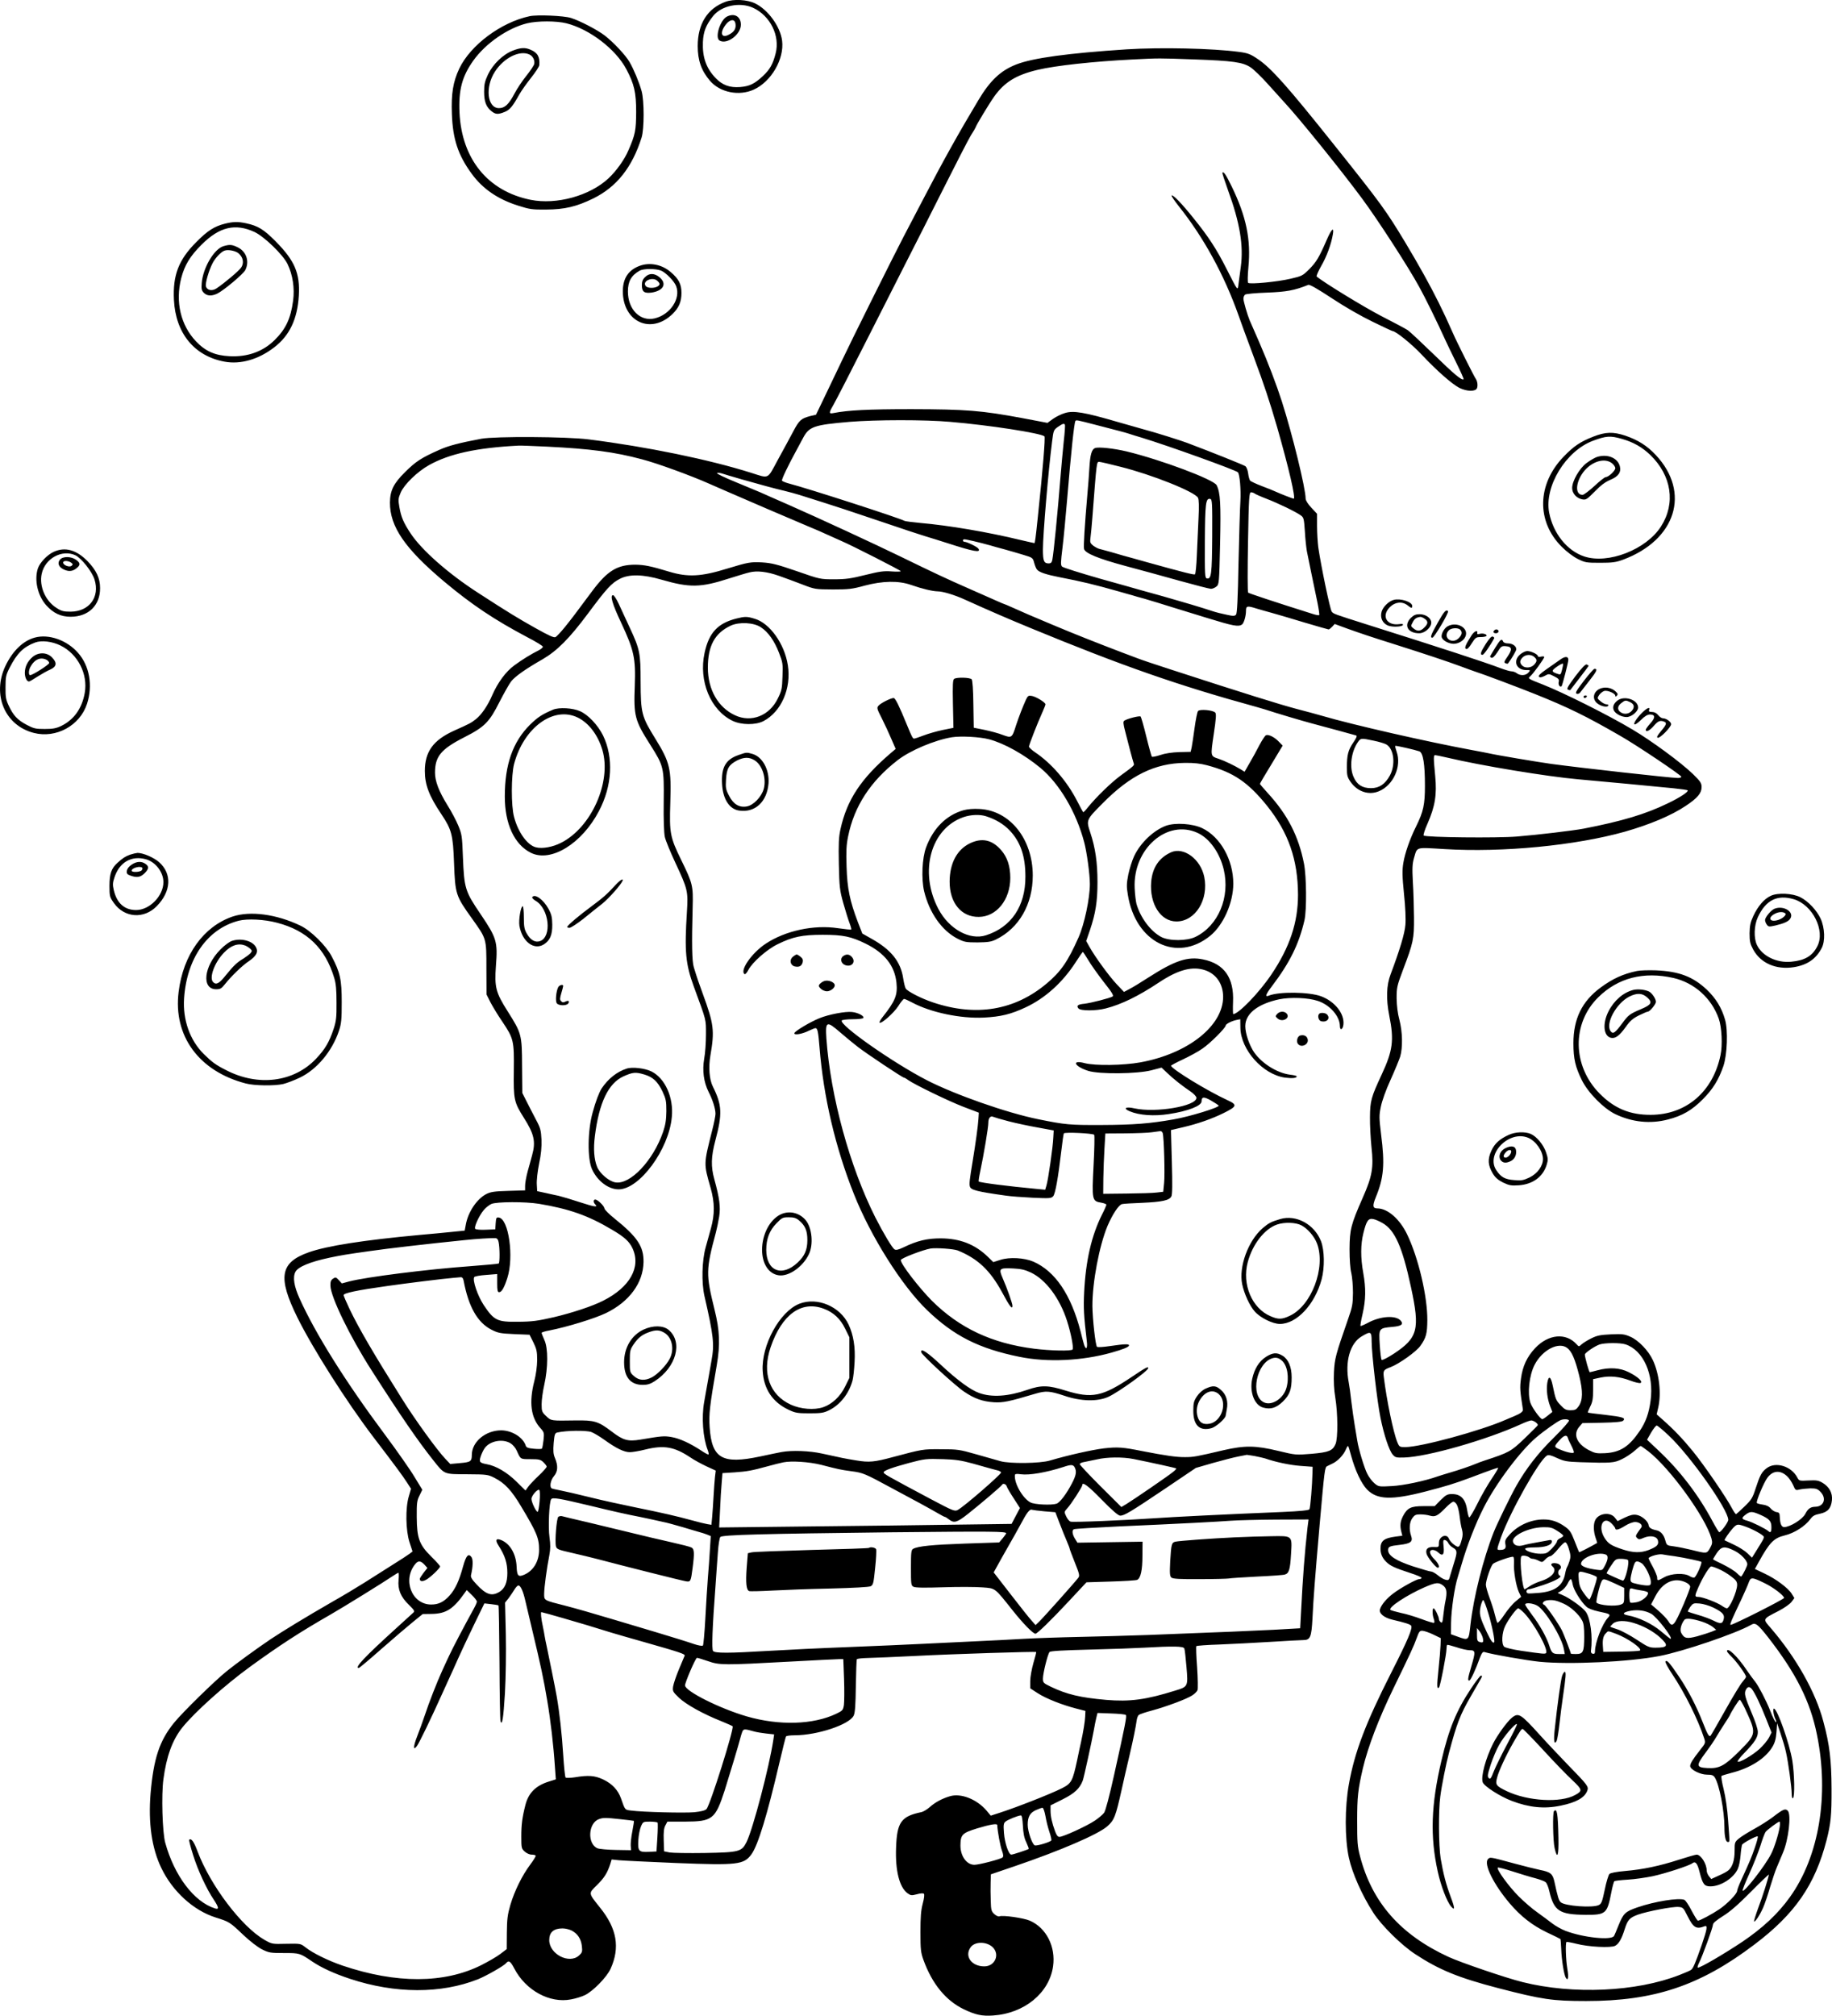 <?xml version="1.0" encoding="UTF-8"?>
<svg xmlns="http://www.w3.org/2000/svg" version="1.0" viewBox="0 0 1443.505 1587.653" preserveAspectRatio="xMidYMid meet">
  <g transform="translate(-276.245,1856.771) scale(0.1,-0.1)" fill="#000000" stroke="none">
    <path d="M8480 18554 c-143 -52 -220 -174 -220 -349 0 -113 29 -195 97 -274 79 -92 229 -122 345 -69 138 63 241 241 223 385 -14 111 -110 244 -213 294 -61 30 -169 36 -232 13z m217 -48 c135 -63 213 -221 177 -359 -22 -86 -45 -126 -101 -179 -66 -61 -105 -80 -180 -86 -80 -6 -137 15 -189 68 -77 79 -108 166 -103 287 4 83 24 133 80 204 66 83 212 113 316 65z M8490 18437 c-53 -27 -96 -164 -59 -188 57 -36 169 46 169 124 0 65 -51 94 -110 64z m68 -59 c4 -37 -10 -61 -52 -83 -63 -34 -75 19 -20 85 33 39 68 38 72 -2z M6935 18440 c-225 -48 -466 -228 -554 -413 -49 -104 -64 -199 -58 -356 7 -200 49 -326 157 -473 86 -118 206 -200 365 -250 90 -29 112 -32 220 -31 147 1 240 23 373 88 184 91 306 245 380 480 21 68 21 289 0 365 -21 74 -62 172 -95 229 -32 55 -127 156 -197 210 -58 44 -192 114 -264 137 -55 18 -268 27 -327 14z m291 -56 c182 -46 388 -203 472 -362 62 -117 77 -183 77 -337 -1 -144 -7 -177 -60 -299 -31 -74 -96 -165 -158 -223 -148 -138 -411 -210 -614 -169 -336 68 -542 320 -560 686 -8 180 20 286 110 412 97 135 271 255 422 292 82 20 231 20 311 0z M6803 18169 c-76 -29 -156 -106 -195 -187 -26 -56 -31 -79 -31 -137 0 -78 16 -120 59 -154 32 -25 51 -26 103 -5 40 16 62 42 116 139 16 28 57 86 92 130 34 43 64 88 65 100 5 65 -14 98 -69 121 -43 19 -78 17 -140 -7z m130 -30 c28 -13 44 -44 39 -74 -1 -11 -30 -54 -62 -94 -33 -41 -75 -104 -94 -141 -45 -85 -76 -114 -122 -114 -92 0 -111 165 -32 287 70 109 194 171 271 136z M11640 18179 c-461 -30 -740 -68 -870 -119 -123 -48 -206 -126 -299 -282 -149 -248 -281 -484 -431 -773 -46 -88 -117 -223 -157 -300 -81 -155 -424 -844 -483 -970 -21 -44 -76 -160 -123 -257 l-85 -177 -44 -10 c-73 -19 -88 -32 -135 -121 -25 -47 -79 -147 -121 -223 -86 -159 -66 -149 -212 -103 -333 105 -820 205 -1280 263 -174 22 -736 25 -845 5 -174 -33 -259 -55 -330 -87 -142 -63 -186 -91 -271 -176 -90 -88 -118 -145 -119 -239 -1 -190 118 -363 426 -622 221 -185 399 -303 656 -439 68 -35 123 -69 123 -75 0 -7 -15 -19 -32 -28 -64 -32 -130 -73 -193 -119 -68 -50 -131 -136 -175 -237 -35 -81 -84 -152 -127 -186 -41 -32 -45 -34 -174 -92 -163 -74 -229 -165 -229 -317 0 -109 34 -197 130 -340 81 -121 92 -161 100 -385 9 -246 14 -259 140 -435 117 -164 115 -156 115 -395 l1 -205 31 -62 c18 -34 59 -102 92 -150 91 -135 95 -152 92 -389 -3 -227 2 -248 79 -370 82 -129 95 -189 65 -296 -8 -29 -23 -86 -35 -127 -11 -41 -20 -91 -20 -112 l0 -37 -132 -4 c-111 -3 -140 -8 -174 -25 -76 -40 -145 -144 -162 -245 l-8 -43 -109 -11 c-61 -6 -171 -17 -245 -23 -443 -41 -731 -86 -875 -137 -226 -80 -246 -196 -89 -514 122 -246 387 -663 596 -938 175 -229 234 -309 266 -359 l33 -51 -17 -59 c-28 -92 -25 -268 5 -362 l24 -73 -23 -18 c-13 -10 -73 -49 -134 -87 -61 -39 -160 -101 -221 -140 -60 -38 -175 -107 -255 -152 -205 -118 -392 -232 -485 -294 -111 -75 -269 -190 -345 -251 -98 -79 -347 -323 -415 -406 -116 -142 -162 -282 -186 -557 -19 -234 9 -431 84 -587 89 -186 254 -336 429 -391 107 -34 110 -35 215 -135 54 -51 116 -99 150 -116 54 -27 66 -29 173 -29 124 0 124 0 223 -67 73 -49 173 -95 297 -136 356 -118 718 -119 1010 -3 64 26 203 105 220 126 21 25 34 17 65 -42 90 -173 280 -276 447 -243 34 6 83 21 108 33 63 29 175 143 204 209 75 166 50 315 -83 480 -94 118 -93 111 -26 177 58 57 82 95 105 164 l12 39 57 -6 c31 -3 235 -13 453 -22 482 -19 531 -13 591 68 52 71 125 310 222 727 25 107 48 198 51 202 3 5 33 9 67 9 179 0 432 84 466 155 11 22 15 83 17 232 2 112 5 207 8 212 3 5 43 9 88 10 46 1 214 8 373 16 283 15 947 36 952 31 2 -1 -8 -40 -22 -87 -13 -46 -25 -110 -25 -142 l0 -57 60 -39 c64 -41 188 -91 305 -121 l70 -18 -2 -44 c-2 -41 -14 -116 -33 -203 -5 -22 -19 -85 -30 -140 -36 -167 -45 -184 -120 -222 -89 -45 -359 -151 -493 -194 l-68 -22 -34 41 c-77 89 -201 138 -288 112 -61 -18 -117 -48 -159 -86 -21 -18 -50 -36 -65 -39 -160 -33 -193 -79 -200 -280 -7 -181 26 -311 90 -359 25 -18 32 -19 74 -8 28 8 50 9 55 4 6 -6 2 -37 -9 -78 -14 -53 -18 -105 -18 -224 0 -138 3 -162 24 -220 68 -188 176 -319 316 -387 93 -45 145 -56 232 -50 246 16 443 177 473 387 22 155 -53 303 -183 360 -48 21 -213 45 -240 34 -8 -3 -26 5 -40 18 -23 21 -26 32 -28 103 -2 44 -2 109 -1 145 l2 65 188 64 c358 122 656 250 729 314 55 48 66 77 113 287 21 93 35 158 65 283 25 106 48 220 53 259 2 21 10 42 17 48 7 6 54 22 104 35 114 31 275 91 317 119 18 11 37 30 42 41 4 11 3 89 -3 180 -7 88 -9 163 -6 167 3 4 85 10 181 13 96 4 278 13 405 21 126 8 242 14 257 14 55 0 64 23 72 171 8 165 19 307 57 744 38 428 40 446 59 455 8 4 28 14 43 21 39 18 86 67 103 108 8 19 16 32 19 29 3 -3 13 -36 23 -74 32 -117 80 -220 126 -268 79 -81 193 -85 460 -16 162 42 225 61 351 108 191 72 219 81 222 78 2 -2 -21 -41 -52 -87 -31 -46 -82 -134 -112 -196 -31 -62 -60 -110 -64 -107 -4 2 -11 26 -15 52 -13 92 -50 132 -120 132 -37 0 -48 -6 -90 -47 l-47 -48 -88 0 c-100 0 -128 -14 -162 -79 -21 -41 -25 -73 -13 -122 l8 -32 -53 -7 c-92 -12 -119 -34 -119 -95 0 -40 14 -73 44 -103 32 -32 66 -48 188 -88 54 -17 95 -35 92 -40 -3 -5 -12 -9 -19 -9 -22 0 -143 -67 -202 -111 -55 -41 -96 -90 -107 -126 -10 -32 30 -66 96 -82 102 -24 140 -36 149 -47 15 -18 -25 -113 -158 -374 -200 -394 -287 -622 -332 -875 -33 -182 -33 -428 0 -580 27 -123 104 -296 194 -435 65 -100 219 -252 329 -324 189 -124 341 -186 656 -268 344 -89 425 -101 690 -101 538 0 898 121 1325 444 320 241 479 471 570 824 33 130 40 195 39 405 -1 225 -15 345 -65 530 -61 232 -216 505 -415 736 -63 72 -65 68 62 133 45 23 90 55 103 72 l22 30 -21 34 c-28 45 -124 117 -216 160 l-74 35 32 58 c83 150 118 186 202 206 78 19 161 72 204 130 17 24 34 33 74 41 62 13 88 42 95 106 6 57 -21 106 -73 137 -33 20 -49 22 -112 19 -70 -4 -74 -3 -87 22 -47 91 -171 129 -242 75 -40 -30 -53 -55 -88 -162 -23 -72 -33 -88 -86 -139 -33 -32 -63 -59 -67 -61 -4 -1 -18 19 -32 45 -42 82 -222 344 -307 448 -79 97 -151 173 -242 253 l-45 40 12 52 c26 111 9 264 -41 373 -35 76 -114 159 -180 187 -45 20 -64 22 -152 18 -84 -4 -109 -9 -155 -32 -30 -15 -64 -36 -76 -47 -20 -19 -21 -19 -39 1 -84 93 -223 80 -327 -31 -64 -68 -98 -142 -111 -238 -10 -75 -8 -95 15 -244 3 -17 -17 -32 -72 -55 -14 -5 -42 -18 -64 -27 -198 -87 -669 -215 -792 -215 -42 0 -46 2 -60 35 -33 79 -85 332 -108 517 -6 51 -2 57 54 78 68 26 202 122 234 167 46 65 54 97 55 203 1 187 -70 490 -159 675 -58 121 -153 204 -233 205 -39 0 -42 19 -14 88 63 153 72 258 42 492 -16 134 -17 151 -2 222 9 45 40 132 76 210 33 73 67 156 76 183 21 71 19 194 -6 290 -14 51 -21 113 -22 170 0 85 3 98 51 226 81 213 87 243 86 409 -1 80 -4 206 -9 280 -6 112 -4 144 9 190 27 90 7 84 242 70 456 -28 1031 28 1419 137 199 57 366 127 481 204 92 61 124 100 124 147 0 32 -9 45 -67 102 -95 92 -326 262 -478 352 -189 113 -545 291 -708 355 -113 44 -118 47 -99 62 23 19 112 141 112 154 0 5 -11 6 -25 3 -14 -4 -25 -2 -25 4 0 14 -54 40 -84 40 -13 0 -38 -12 -55 -26 -60 -51 -32 -124 48 -124 33 0 34 0 16 -20 -21 -24 -63 -26 -91 -5 -10 8 -29 15 -41 15 -13 0 -53 12 -90 26 -121 46 -451 154 -1053 344 -258 82 -259 82 -274 100 -13 14 -85 362 -106 505 -5 39 -10 114 -10 168 l0 98 -45 48 c-27 29 -45 57 -45 72 0 79 -103 501 -187 764 -42 131 -107 302 -178 466 -37 85 -71 163 -76 174 -18 43 -49 149 -49 170 0 13 6 27 13 32 6 6 84 13 172 16 155 6 216 17 326 61 10 5 74 -32 185 -105 101 -67 230 -141 321 -185 84 -41 155 -74 158 -74 25 0 153 -104 228 -184 119 -127 245 -238 302 -265 57 -27 121 -28 134 -3 10 19 5 58 -9 77 -11 14 -154 299 -179 358 -50 112 -66 147 -113 242 -69 139 -155 293 -261 470 -153 254 -191 307 -561 770 -370 464 -498 608 -605 679 -56 38 -77 46 -146 55 -211 28 -616 37 -885 20z m525 -79 c314 -11 391 -22 453 -64 25 -17 86 -76 135 -131 49 -55 108 -120 131 -145 111 -119 442 -528 607 -751 123 -165 366 -540 453 -699 47 -84 146 -286 202 -410 16 -35 57 -121 91 -189 34 -69 60 -127 58 -130 -13 -13 -75 39 -235 195 -96 93 -188 179 -205 191 -16 11 -110 61 -208 111 -137 71 -455 265 -510 312 -4 3 12 41 36 83 43 74 79 172 92 251 10 60 -11 41 -48 -44 -61 -140 -82 -175 -137 -231 -53 -53 -59 -56 -150 -77 -102 -24 -320 -45 -333 -32 -5 4 -4 59 2 122 21 220 -17 401 -131 636 -47 96 -63 120 -74 110 -2 -3 18 -65 45 -140 93 -254 123 -436 100 -603 -6 -49 -15 -110 -18 -135 -7 -54 -3 -59 -94 120 -79 156 -142 253 -261 400 -92 115 -162 187 -172 178 -3 -4 23 -42 57 -85 196 -246 357 -540 470 -858 27 -77 51 -142 119 -325 84 -225 126 -353 185 -555 92 -322 149 -565 131 -565 -6 0 -100 36 -141 55 -16 8 -67 28 -112 45 -44 17 -85 36 -91 43 -5 7 -12 32 -15 57 -3 24 -13 50 -22 56 -14 10 -261 109 -460 184 -47 18 -254 83 -320 100 -16 5 -118 33 -225 64 -264 77 -348 91 -415 71 -28 -8 -71 -29 -95 -46 l-44 -32 -195 37 c-327 61 -446 70 -876 71 -346 0 -500 -8 -617 -31 -36 -7 -35 3 3 68 17 29 145 278 284 553 139 275 282 557 318 627 36 70 150 295 253 500 103 205 204 402 225 437 22 34 39 64 39 66 0 10 108 189 146 242 81 114 174 171 344 211 139 33 441 66 740 81 219 11 209 11 485 1z m-1915 -2855 c310 -26 713 -89 742 -114 8 -7 -12 -255 -52 -634 -17 -167 -23 -207 -27 -207 -3 0 -51 11 -107 24 -260 63 -565 115 -794 135 -62 6 -117 13 -122 16 -33 20 -746 251 -913 295 -26 7 -50 17 -53 22 -5 8 50 123 116 243 15 28 37 68 49 91 48 92 85 105 366 129 207 17 596 18 795 0z m1140 -22 c163 -42 244 -63 270 -72 14 -5 59 -19 100 -31 213 -65 737 -254 756 -272 15 -16 25 -136 20 -228 -4 -58 -10 -279 -15 -492 -5 -275 -11 -391 -19 -401 -11 -12 -21 -13 -75 -1 -35 7 -83 19 -107 27 -84 28 -245 76 -390 117 -80 22 -161 45 -180 50 -19 6 -163 46 -320 90 -157 45 -291 87 -299 95 -12 11 -11 33 3 147 9 73 25 241 36 373 32 385 56 610 66 627 6 9 11 8 154 -29z m-237 0 c3 -5 -1 -64 -9 -133 -7 -69 -18 -186 -24 -260 -24 -303 -55 -616 -66 -672 -4 -21 -12 -28 -28 -28 -38 0 -46 19 -46 110 0 116 43 624 72 848 11 91 13 94 47 118 38 26 47 28 54 17z m-4083 -173 c344 -17 535 -42 751 -100 117 -30 390 -130 529 -192 25 -11 61 -27 80 -35 19 -8 44 -19 55 -24 77 -34 577 -249 650 -279 50 -20 115 -49 145 -63 30 -13 78 -35 105 -47 96 -41 475 -235 475 -241 0 -4 -33 -5 -72 -2 -61 5 -95 0 -208 -28 -112 -28 -153 -34 -245 -34 -109 0 -111 0 -294 64 -157 54 -198 64 -273 69 -91 5 -112 1 -273 -48 -207 -64 -311 -70 -460 -25 -145 44 -196 54 -266 55 -142 0 -220 -47 -339 -206 -136 -183 -163 -219 -218 -287 -30 -37 -63 -72 -72 -77 -13 -7 -52 11 -161 72 -132 74 -213 123 -449 276 -236 152 -445 337 -532 468 -56 85 -75 128 -89 209 -10 57 -9 67 11 114 28 64 132 165 224 216 160 89 374 136 706 153 14 1 113 -3 220 -8z m1530 -256 c141 -40 268 -75 350 -94 30 -7 80 -21 110 -30 30 -10 116 -37 190 -60 74 -23 241 -78 370 -122 256 -87 407 -137 515 -169 39 -12 81 -25 95 -30 204 -66 264 -77 242 -43 -8 14 -90 54 -109 54 -7 0 -13 5 -13 10 0 6 4 10 10 10 16 0 115 -23 205 -48 22 -7 74 -21 115 -32 41 -11 108 -31 148 -43 70 -21 73 -23 83 -62 6 -22 16 -46 22 -53 17 -22 73 -40 180 -61 171 -33 275 -58 462 -111 17 -5 48 -14 70 -20 22 -6 55 -15 73 -21 17 -5 47 -13 65 -18 17 -5 62 -19 100 -30 37 -12 96 -30 132 -41 36 -11 94 -29 130 -40 36 -11 94 -29 130 -40 205 -63 243 -70 273 -52 15 10 32 66 32 109 0 39 10 41 85 17 28 -8 82 -24 120 -34 39 -11 153 -44 254 -75 102 -30 188 -55 192 -55 5 0 17 10 28 21 l20 22 98 -36 c121 -43 174 -61 383 -127 224 -71 408 -132 510 -170 47 -18 96 -35 110 -40 64 -20 340 -124 475 -178 265 -106 407 -176 674 -330 130 -74 481 -310 481 -322 0 -6 -12 -10 -27 -10 -53 0 -770 80 -998 111 -108 15 -435 70 -490 83 -11 3 -72 14 -135 26 -342 63 -940 199 -1178 269 -37 11 -130 36 -207 56 -128 34 -405 120 -980 307 -121 39 -240 79 -265 89 -25 9 -81 31 -125 47 -202 77 -384 149 -550 219 -179 75 -223 94 -323 139 -29 13 -55 24 -57 24 -2 0 -28 11 -57 24 -29 13 -125 55 -213 94 -183 80 -297 134 -545 255 -208 101 -633 298 -885 409 -99 43 -198 87 -220 97 -22 9 -111 46 -197 82 -86 35 -152 67 -146 70 5 4 22 2 37 -2 14 -5 82 -25 151 -45z m4046 -112 c5 -5 47 -24 94 -42 96 -37 232 -103 271 -131 24 -17 26 -25 33 -126 3 -59 11 -130 16 -158 13 -64 55 -271 82 -398 11 -54 18 -101 15 -104 -4 -3 -28 1 -54 10 -314 99 -499 161 -506 167 -5 4 -5 183 -1 399 6 353 9 391 24 391 9 0 20 -4 26 -8z m-3745 -650 c46 -16 129 -47 184 -68 98 -38 102 -38 240 -39 124 0 152 3 250 30 143 38 267 40 365 6 89 -31 168 -50 211 -51 40 0 133 -28 212 -64 201 -91 338 -150 522 -226 718 -296 1157 -450 1780 -621 22 -6 51 -15 65 -19 87 -29 297 -91 365 -109 109 -29 337 -91 353 -96 9 -3 2 -20 -22 -55 -41 -60 -51 -98 -51 -197 0 -63 3 -76 30 -115 54 -76 143 -106 223 -72 113 47 180 195 139 311 -8 23 -13 44 -11 46 4 4 156 -31 190 -43 30 -12 44 -100 44 -272 0 -146 -12 -203 -69 -318 -49 -98 -89 -213 -101 -288 -10 -60 -9 -104 5 -245 11 -102 15 -201 11 -244 -5 -67 -45 -199 -116 -388 -34 -88 -37 -196 -11 -327 39 -194 28 -275 -60 -464 -83 -178 -91 -208 -92 -334 -1 -63 5 -171 12 -240 18 -158 5 -229 -70 -398 -92 -209 -102 -248 -103 -402 0 -85 5 -155 14 -190 7 -31 13 -99 13 -155 -1 -88 -5 -112 -38 -205 -100 -288 -106 -311 -112 -420 -3 -72 0 -136 11 -202 20 -124 21 -316 2 -363 -23 -54 -52 -66 -190 -78 -123 -10 -125 -10 -262 23 -178 43 -262 44 -429 6 -221 -52 -240 -55 -305 -55 -66 -1 -155 12 -335 47 -159 32 -196 34 -305 22 -96 -12 -283 -54 -425 -96 -77 -23 -315 -26 -390 -5 -27 8 -113 32 -190 54 -133 38 -147 40 -280 40 -144 1 -141 1 -375 -61 -148 -40 -189 -44 -291 -27 -96 16 -106 18 -269 54 -99 22 -237 27 -320 12 -25 -5 -101 -20 -169 -35 -298 -63 -380 -16 -397 230 -7 103 0 166 56 489 28 164 24 272 -18 440 -68 276 -68 311 11 605 8 30 20 87 26 125 12 76 3 145 -38 294 -28 101 -26 177 8 306 56 210 53 279 -20 425 -28 57 -35 152 -19 245 34 195 27 248 -60 485 -31 84 -44 122 -71 210 -14 46 -17 180 -9 470 5 171 0 190 -89 372 -89 182 -95 213 -87 453 9 267 -2 317 -117 503 -110 178 -116 201 -117 454 0 221 -6 252 -86 423 -31 66 -70 150 -87 188 -17 37 -37 67 -44 67 -26 0 -6 -70 65 -220 100 -214 114 -277 106 -493 -9 -239 -1 -272 123 -467 105 -166 108 -177 105 -445 -2 -143 2 -249 9 -280 6 -27 44 -120 84 -205 96 -206 100 -221 90 -383 -20 -314 -11 -412 55 -592 100 -273 95 -252 95 -375 0 -63 -6 -149 -14 -191 -16 -93 -4 -184 35 -262 32 -62 54 -133 54 -172 0 -16 -12 -75 -26 -130 -68 -270 -68 -259 -12 -455 32 -114 33 -206 2 -317 -9 -32 -27 -98 -41 -148 -30 -107 -34 -278 -10 -385 72 -314 79 -379 56 -506 -5 -32 -19 -106 -29 -164 -10 -58 -24 -132 -29 -164 -22 -121 -10 -283 28 -380 6 -16 9 -31 6 -34 -2 -3 -29 11 -58 31 -87 57 -169 95 -233 106 -59 10 -74 9 -246 -20 -98 -16 -135 -6 -225 63 -108 82 -136 90 -288 88 -193 -3 -189 -4 -229 34 -33 31 -36 38 -36 93 0 33 9 102 21 154 30 135 31 287 1 352 -12 27 -22 52 -22 57 0 4 28 13 63 19 141 28 356 94 445 137 183 89 292 237 295 401 2 123 -48 198 -227 342 -44 35 -80 71 -81 81 -2 20 -53 69 -72 70 -16 0 -17 -22 -1 -38 25 -25 -4 -21 -118 16 -66 22 -141 44 -169 51 -27 6 -77 16 -110 24 l-60 13 -3 54 c-2 30 6 103 18 162 16 74 21 131 19 190 -4 74 -8 91 -44 158 -21 41 -55 105 -73 142 l-34 67 -2 213 c-1 247 -4 257 -112 428 -96 151 -106 192 -94 361 15 188 6 219 -119 404 -124 182 -131 205 -141 450 -6 169 -9 184 -37 251 -16 39 -54 111 -85 160 -68 110 -98 189 -98 256 0 128 47 185 229 278 162 82 199 120 279 279 35 68 76 141 92 162 32 40 114 98 249 175 113 66 210 163 356 359 147 198 186 240 250 273 74 39 182 37 330 -6 221 -64 307 -63 530 9 67 21 139 43 161 48 61 16 142 6 235 -27z m5951 -639 c23 -21 23 -34 -2 -61 -24 -26 -72 -29 -94 -6 -21 21 -20 40 4 64 24 24 67 26 92 3z m-1266 -659 c44 -9 90 -23 102 -31 59 -37 71 -160 26 -243 -38 -69 -84 -100 -149 -100 -68 0 -111 27 -137 88 -35 77 -19 199 34 275 23 32 23 32 124 11z m577 -133 c275 -65 787 -149 1032 -171 168 -15 629 -58 755 -71 58 -6 107 -13 110 -16 10 -10 -59 -56 -155 -102 -177 -86 -361 -141 -665 -200 -79 -15 -362 -49 -525 -62 -153 -13 -722 -7 -735 8 -4 4 9 47 31 95 59 135 74 227 60 373 -14 147 -14 165 0 165 6 0 47 -9 92 -19z m-7153 -3515 c239 -40 387 -92 575 -204 99 -58 136 -93 161 -146 69 -148 -20 -307 -231 -413 -84 -43 -245 -96 -389 -130 -127 -29 -171 -35 -281 -36 -166 -2 -190 10 -272 133 -47 72 -89 194 -74 219 4 6 46 14 94 17 l87 7 0 -72 c0 -56 3 -71 15 -71 20 0 40 34 65 112 53 165 11 465 -67 476 -19 3 -22 -2 -25 -45 l-3 -48 -74 -3 c-41 -2 -78 1 -84 7 -12 12 30 104 68 149 15 18 42 39 59 47 42 18 266 19 376 1z m6647 -152 c97 -56 155 -188 223 -504 72 -333 55 -399 -136 -525 -48 -31 -90 -53 -95 -48 -5 5 -11 58 -15 120 -8 130 -8 130 102 140 68 6 87 20 64 48 -38 45 -159 38 -259 -16 -30 -16 -56 -27 -59 -25 -2 3 5 46 17 96 25 110 27 199 5 322 -22 120 -21 226 1 313 24 98 39 119 78 111 17 -3 50 -18 74 -32z m-6966 -149 c10 -46 10 -163 1 -169 -5 -3 -105 -12 -223 -21 -335 -24 -819 -85 -954 -120 l-59 -16 -24 26 c-22 24 -26 25 -45 12 -17 -11 -22 -25 -21 -55 1 -88 155 -404 324 -667 232 -363 365 -556 485 -707 92 -116 82 -111 269 -112 156 -1 163 -2 216 -29 80 -41 133 -98 207 -222 125 -208 143 -252 143 -344 0 -91 -45 -166 -119 -197 -45 -19 -55 -8 -58 64 -4 101 -53 184 -125 211 -39 15 -45 -3 -16 -47 50 -78 68 -136 68 -214 0 -75 -20 -122 -62 -148 -61 -37 -105 -23 -182 60 -36 38 -47 57 -42 73 15 65 17 123 3 141 -24 32 -42 12 -66 -74 -31 -114 -62 -180 -107 -230 -45 -50 -87 -70 -144 -70 -155 0 -230 199 -122 323 21 24 41 21 69 -9 l23 -26 -30 -38 c-16 -21 -30 -43 -30 -48 0 -20 19 -23 48 -8 33 17 112 92 112 106 0 5 -31 40 -69 77 -96 95 -114 146 -115 313 -1 110 2 130 22 169 l22 45 -61 100 c-33 56 -139 207 -235 336 -306 410 -544 789 -671 1070 -44 97 -55 168 -33 210 21 40 115 79 270 112 97 20 126 25 310 51 151 22 456 57 750 87 105 11 208 17 245 16 14 -1 22 -10 26 -31z m-276 -302 c39 -208 109 -331 219 -388 53 -27 71 -30 180 -35 l121 -5 30 -60 c25 -52 30 -71 30 -140 -1 -50 -9 -113 -23 -167 -42 -165 -27 -285 48 -368 30 -33 31 -38 25 -95 -4 -33 -9 -63 -13 -67 -4 -4 -33 -4 -64 -1 -44 4 -59 10 -63 24 -21 66 -108 120 -193 121 -123 0 -232 -90 -232 -194 0 -51 -10 -57 -93 -64 l-77 -7 -38 40 c-65 68 -239 308 -342 473 -219 348 -339 553 -412 705 -26 55 -48 105 -48 112 0 16 102 38 345 72 139 20 444 58 520 64 22 2 48 4 57 5 12 1 19 -7 23 -25z m7155 -480 c0 -95 44 -478 70 -603 27 -135 68 -256 96 -289 20 -23 28 -25 91 -23 181 5 650 139 921 263 34 16 70 29 80 29 21 -1 55 -26 51 -38 -2 -4 -50 -52 -105 -105 -107 -102 -119 -109 -314 -173 -25 -8 -54 -19 -65 -24 -48 -20 -136 -50 -205 -70 -41 -12 -86 -26 -100 -31 -102 -36 -267 -71 -360 -76 -104 -6 -106 -5 -138 22 -18 15 -43 48 -56 74 -24 46 -69 196 -79 261 -3 19 -12 73 -20 120 -8 47 -20 132 -27 190 -6 58 -16 127 -21 153 -30 159 10 303 101 358 73 44 80 41 80 -38z m2001 -24 c140 -47 225 -236 197 -443 -13 -99 -38 -169 -85 -238 -84 -124 -153 -169 -273 -176 -68 -3 -80 -1 -130 25 -94 50 -124 123 -75 182 l26 30 154 3 c106 2 158 7 167 16 22 22 -3 30 -141 46 -73 8 -135 16 -137 18 -2 2 7 24 19 49 18 35 22 61 22 129 l0 85 60 13 c74 15 147 8 233 -24 36 -14 72 -22 80 -19 23 9 -21 50 -92 85 -69 35 -153 40 -246 15 -30 -8 -58 -15 -61 -15 -6 0 -39 118 -39 139 0 13 76 65 115 79 40 14 164 15 206 1z m-459 -29 c35 -27 61 -87 93 -215 31 -126 30 -196 -5 -245 -18 -25 -28 -30 -62 -30 -35 0 -47 6 -78 39 -38 39 -41 48 -63 155 -15 74 -33 83 -43 21 -8 -56 0 -125 23 -184 l17 -44 -35 -28 c-19 -16 -39 -29 -44 -29 -16 0 -80 89 -94 129 -25 75 -9 217 33 299 61 118 191 185 258 132z m13 -570 c4 -6 -51 -68 -122 -138 -122 -120 -216 -241 -293 -377 -47 -83 -149 -293 -178 -365 -82 -207 -159 -513 -183 -727 -14 -129 -13 -128 -104 -95 l-50 18 1 91 c1 100 28 285 54 363 4 14 18 59 30 100 41 142 110 320 173 443 96 190 287 445 414 553 65 55 166 126 193 137 25 9 58 8 65 -3z m786 -119 c167 -156 469 -583 469 -664 0 -19 -57 -97 -71 -97 -4 0 -28 39 -54 88 -110 206 -256 397 -428 558 l-87 82 32 56 c18 30 38 56 44 56 6 0 49 -35 95 -79z m-8490 28 c19 -7 65 -34 104 -62 93 -67 155 -97 200 -97 20 0 75 9 122 21 147 36 228 22 353 -61 30 -21 88 -52 128 -71 l74 -34 -6 -50 c-3 -27 -8 -95 -11 -150 -3 -55 -8 -129 -11 -163 l-6 -64 -31 5 c-18 3 -72 16 -122 30 -120 33 -233 59 -450 103 -99 20 -259 55 -355 79 -96 24 -201 48 -233 54 -32 6 -62 13 -68 16 -18 12 -9 64 18 96 31 37 34 81 8 143 -13 31 -15 56 -10 118 6 69 10 79 29 83 71 16 224 18 267 4z m7695 -46 c2 -10 16 -39 29 -64 13 -26 21 -49 18 -52 -8 -9 -61 3 -111 25 -47 20 -47 22 2 76 33 36 54 41 62 15z m-8331 -43 c18 -11 40 -37 49 -58 31 -69 27 -67 109 -67 66 0 79 -3 101 -24 14 -14 26 -29 26 -35 0 -6 -28 -38 -63 -71 -35 -33 -73 -73 -84 -89 l-20 -28 -71 70 c-73 72 -160 124 -233 137 -58 11 -63 17 -49 61 7 22 21 51 31 65 40 58 142 77 204 39z m8965 -63 c171 -133 452 -521 498 -688 8 -31 6 -43 -12 -75 -25 -44 -25 -44 -144 -14 -45 11 -108 24 -139 28 -56 7 -58 8 -68 44 -13 49 -37 76 -72 83 -42 9 -58 20 -61 42 -5 31 -55 73 -94 79 -26 5 -50 -1 -93 -21 l-57 -28 -22 28 c-37 47 -130 34 -155 -22 -15 -32 -13 -89 4 -138 8 -21 13 -40 12 -40 -55 -32 -140 -75 -142 -73 -2 2 -17 41 -35 86 -28 72 -38 88 -76 115 -56 40 -107 57 -169 57 -98 0 -198 -44 -264 -115 -38 -41 -42 -51 -37 -80 7 -34 -4 -45 -45 -45 -25 0 -24 1 11 101 74 203 299 604 361 642 13 8 33 3 80 -19 57 -26 77 -29 184 -33 240 -8 266 -6 327 24 30 14 75 44 99 65 24 22 46 39 49 39 3 0 30 -19 60 -42z m-3104 -37 c32 -6 70 -15 84 -19 83 -29 197 -53 280 -59 l95 -7 -1 -45 c-2 -100 -17 -279 -24 -290 -5 -8 -74 -15 -211 -21 -444 -18 -880 -40 -1004 -49 -228 -16 -651 -34 -668 -27 -10 4 -25 22 -34 42 -16 34 -16 35 9 63 30 32 118 168 118 182 0 30 45 -3 154 -115 84 -86 130 -125 145 -125 32 0 81 29 353 212 l243 164 135 39 c74 21 164 44 200 51 36 7 65 13 66 13 0 1 27 -4 60 -9z m-951 -24 c153 -31 330 -70 335 -74 3 -2 -8 -15 -25 -28 -33 -28 -308 -216 -368 -253 l-39 -23 -164 163 c-90 90 -164 169 -164 175 0 6 17 14 38 17 20 4 64 13 97 20 80 19 204 20 290 3z m-1270 -35 c138 -39 174 -49 203 -56 12 -4 22 -10 22 -15 0 -16 -293 -270 -341 -295 -24 -13 -36 -8 -210 84 -351 187 -374 200 -374 212 0 14 67 38 200 74 125 33 135 34 270 30 96 -3 142 -10 230 -34z m-1195 -10 c144 -37 152 -39 240 -51 93 -12 108 -19 315 -131 77 -41 180 -97 229 -123 49 -27 111 -61 138 -77 27 -16 52 -29 56 -29 4 0 18 -9 32 -20 40 -31 63 -24 147 42 100 79 267 221 271 231 7 14 31 7 37 -13 3 -10 28 -53 55 -94 l49 -76 -33 -62 -33 -63 -449 -6 c-247 -4 -765 -10 -1152 -14 l-703 -8 7 139 c3 76 9 173 13 214 l6 75 95 6 c99 7 134 13 265 49 44 12 98 26 120 30 63 13 202 4 295 -19z m2000 -20 c17 -32 12 -63 -21 -126 -43 -83 -96 -153 -122 -161 -41 -13 -173 -7 -205 10 -61 32 -129 150 -123 215 1 10 12 12 47 7 68 -9 200 14 334 57 62 21 78 20 90 -2z m5613 -70 c16 -14 37 -46 48 -70 18 -42 20 -43 51 -35 18 4 57 8 85 9 44 0 57 -4 79 -27 51 -51 28 -117 -41 -118 -37 -1 -57 -15 -78 -56 -22 -43 -120 -104 -167 -104 -21 0 -32 27 -34 80 -1 29 -5 36 -26 38 -14 2 -34 15 -45 28 -14 17 -34 27 -63 31 -23 3 -45 9 -47 13 -7 12 55 161 83 198 42 58 102 63 155 13z m-9829 -199 c-4 -45 -11 -82 -15 -82 -13 0 -49 76 -49 102 0 26 50 82 62 70 5 -5 6 -45 2 -90z m391 -32 c185 -45 291 -69 405 -91 25 -5 63 -13 85 -18 22 -5 63 -14 90 -20 28 -5 97 -24 155 -41 58 -18 119 -35 135 -40 17 -4 43 -13 59 -19 l29 -12 -7 -107 c-3 -59 -11 -159 -16 -222 -5 -63 -14 -207 -20 -320 -6 -113 -15 -209 -19 -213 -5 -5 -35 0 -68 11 -52 18 -168 54 -308 96 -27 8 -169 50 -315 94 -146 44 -320 94 -387 111 -181 46 -173 42 -173 98 1 51 20 196 41 303 9 48 9 82 1 140 -11 75 -3 275 13 299 10 17 66 7 300 -49z m6838 3 c8 -16 17 -57 21 -93 4 -36 12 -81 18 -100 7 -25 7 -48 -1 -75 -18 -67 -24 -71 -61 -44 -18 13 -36 34 -41 47 -17 45 -79 19 -79 -33 0 -33 -1 -34 -41 -32 -47 2 -66 -16 -56 -54 7 -27 73 -109 88 -109 20 0 7 33 -26 66 -41 40 -46 74 -13 74 12 0 32 -9 44 -21 34 -32 48 -16 41 48 -5 47 -3 54 11 51 9 -2 21 -12 26 -24 5 -11 22 -28 38 -37 33 -19 34 -33 9 -113 -10 -32 -24 -79 -31 -102 -10 -40 -13 -43 -37 -37 -15 3 -42 19 -62 36 -20 16 -43 29 -53 29 -9 0 -74 19 -143 41 -133 44 -195 84 -195 127 0 28 11 33 92 42 86 10 105 25 89 71 -17 50 -14 107 10 140 17 24 27 29 62 29 23 0 57 -4 76 -10 42 -12 61 -2 123 61 26 27 54 49 62 49 9 0 22 -12 29 -27z m-3250 -49 l85 -7 33 -86 c18 -47 43 -110 56 -139 12 -29 23 -56 23 -60 0 -4 18 -53 41 -110 36 -90 40 -105 28 -121 -22 -30 -284 -324 -312 -349 l-25 -24 -30 34 c-17 18 -91 111 -165 207 l-135 174 31 56 c17 31 55 99 85 151 30 52 74 130 97 173 50 94 71 121 90 113 7 -2 52 -8 98 -12z m5639 -27 c72 -32 88 -50 88 -98 0 -39 -7 -47 -25 -30 -21 18 -127 71 -165 81 -47 13 -49 21 -12 49 35 26 50 26 114 -2z m-3567 -99 c-23 -203 -37 -388 -51 -664 l-7 -131 -211 -12 c-198 -10 -348 -16 -991 -41 -143 -5 -384 -12 -535 -15 -151 -3 -349 -10 -440 -15 -91 -6 -266 -14 -390 -20 -124 -6 -311 -15 -415 -20 -105 -5 -364 -17 -575 -25 -212 -8 -496 -22 -632 -30 -317 -19 -422 -19 -437 -1 -12 14 -6 182 20 526 5 80 14 193 18 253 4 60 13 113 19 119 17 17 329 25 1347 37 802 8 905 7 905 -8 0 -4 -12 -21 -27 -39 l-28 -33 -270 -9 c-256 -9 -368 -20 -407 -41 -16 -9 -18 -26 -18 -149 0 -130 1 -140 20 -150 15 -8 87 -9 238 -4 119 4 257 3 306 -1 104 -8 93 0 238 -182 81 -102 160 -183 179 -183 14 0 124 107 262 255 l140 150 191 6 c105 3 199 9 208 13 28 13 42 75 42 191 l1 110 -256 -4 -257 -4 -15 24 c-26 39 -31 75 -12 82 9 4 165 13 348 22 499 22 781 37 887 45 52 4 211 8 354 9 l259 1 -8 -62z m2400 26 c14 -15 25 -31 25 -35 0 -17 30 -9 77 21 27 17 61 30 79 30 36 0 63 -25 48 -44 -46 -64 -48 -67 -32 -82 12 -13 19 -13 53 2 52 21 103 12 111 -22 8 -33 -8 -49 -74 -75 -64 -24 -123 -22 -207 6 -87 29 -110 44 -138 87 -60 92 -10 186 58 112z m1036 -15 c63 -20 159 -72 159 -86 0 -14 -3 -20 -60 -111 l-33 -53 -36 35 c-20 19 -67 49 -106 67 -38 18 -72 34 -74 35 -4 4 36 63 67 97 29 30 35 32 83 16z m-1468 -39 c26 -16 47 -33 47 -38 0 -5 -11 -14 -25 -20 -14 -6 -25 -18 -25 -26 0 -7 -18 -32 -40 -55 -36 -37 -44 -41 -90 -41 -54 0 -120 22 -120 39 0 7 29 11 75 11 81 0 135 18 135 46 0 12 -7 15 -27 10 -16 -3 -57 -10 -93 -17 -36 -6 -81 -15 -101 -21 -45 -13 -76 -4 -85 25 -15 47 121 114 237 116 56 1 72 -3 112 -29z m92 -145 c14 -46 14 -62 4 -93 -6 -20 -15 -41 -19 -47 -4 -5 -11 -28 -15 -50 -17 -95 -77 -141 -203 -153 -44 -4 -85 -6 -91 -4 -18 6 -13 32 7 32 9 0 61 16 115 34 97 33 154 65 129 74 -14 4 -16 38 -2 47 23 14 10 43 -22 49 -37 7 -55 -5 -33 -24 40 -33 -2 -87 -90 -115 -30 -9 -71 -28 -90 -41 -20 -13 -37 -24 -39 -24 -17 0 -41 220 -28 257 4 14 49 8 67 -8 5 -5 17 -9 26 -9 9 0 30 -7 45 -15 27 -14 30 -13 52 10 12 14 31 25 40 26 9 0 36 25 60 55 24 30 49 54 57 54 9 0 21 -22 30 -55z m1303 -11 c53 -26 102 -78 102 -107 0 -13 -30 -75 -47 -96 -2 -3 -18 9 -36 27 -17 17 -67 47 -109 68 -43 20 -78 38 -78 41 0 2 14 24 30 49 37 53 61 56 138 18z m-1014 -30 c22 -8 20 -37 -5 -86 -21 -40 -21 -40 -66 -34 -77 10 -123 28 -123 46 0 49 130 98 194 74z m546 -14 c78 -12 201 -38 208 -44 8 -9 -40 -117 -55 -123 -7 -3 -24 2 -38 11 -40 26 -144 22 -199 -9 -54 -30 -56 -30 -56 -3 0 12 -16 50 -35 86 -20 35 -34 66 -33 68 17 17 79 33 108 29 19 -4 64 -10 100 -15z m-1268 -54 c-5 -59 16 -180 38 -228 l18 -37 -43 -36 c-24 -19 -64 -67 -90 -106 -26 -39 -50 -67 -54 -63 -4 5 -13 34 -20 64 -7 30 -26 90 -42 133 -16 43 -29 90 -29 103 0 34 38 146 56 164 15 15 142 60 159 56 6 -2 8 -24 7 -50z m896 26 c18 -12 -20 -168 -39 -164 -15 4 -122 52 -127 57 -2 2 13 29 33 59 35 53 39 56 78 56 23 0 48 -4 55 -8z m111 -28 c28 -20 71 -108 71 -146 0 -24 -4 -28 -29 -28 -16 0 -52 5 -80 12 -45 10 -51 14 -51 37 0 25 23 112 35 131 9 14 27 12 54 -6z m607 -45 c27 -11 70 -37 96 -57 39 -29 48 -42 48 -67 0 -51 -59 -185 -81 -185 -6 0 -24 9 -39 20 -37 26 -153 70 -185 70 -31 0 -31 6 0 77 36 81 87 163 101 163 7 0 34 -9 60 -21z m-1021 -37 c33 -10 60 -22 60 -28 0 -26 -50 -174 -59 -174 -6 0 -26 23 -45 51 -28 39 -36 62 -39 109 -5 69 -6 68 83 42z m-9382 -47 c-8 -76 17 -136 81 -197 42 -42 48 -50 35 -62 -8 -7 -68 -62 -134 -122 -248 -225 -333 -314 -296 -314 5 0 87 69 182 153 96 84 207 179 248 212 l74 60 72 1 c113 2 170 39 260 167 l15 21 40 -39 c22 -21 40 -45 40 -52 0 -7 -11 -32 -24 -55 -76 -138 -171 -318 -197 -376 -17 -37 -42 -89 -54 -117 -38 -82 -105 -254 -135 -346 -16 -47 -43 -123 -61 -168 -31 -80 -32 -116 -2 -76 18 23 110 213 209 433 13 28 36 78 50 110 15 31 43 95 64 142 21 47 76 165 123 262 l86 177 53 -6 c29 -3 55 -8 58 -10 3 -3 6 -206 8 -451 1 -246 5 -453 8 -461 13 -39 23 23 35 221 7 128 10 320 7 465 l-6 248 28 35 c14 19 35 50 46 68 10 17 24 32 31 32 18 0 38 -45 57 -130 10 -41 33 -140 52 -220 68 -284 90 -387 118 -555 27 -158 50 -356 61 -526 l7 -96 -54 -17 c-104 -32 -162 -90 -186 -186 -25 -98 -32 -155 -32 -246 0 -90 1 -96 26 -119 15 -14 39 -25 55 -25 15 0 30 -3 32 -8 3 -4 -17 -36 -43 -71 -63 -84 -123 -205 -156 -316 -22 -76 -27 -111 -28 -220 l-1 -129 -50 -38 c-27 -21 -95 -60 -150 -88 -292 -146 -670 -147 -1093 -4 -112 38 -235 98 -294 145 -37 29 -39 29 -150 27 -112 -3 -114 -2 -172 31 -180 104 -425 427 -526 694 -30 81 -51 109 -67 94 -3 -3 11 -57 31 -120 37 -119 105 -266 163 -352 39 -59 43 -79 11 -69 -166 51 -322 257 -394 519 -22 81 -31 376 -14 499 24 181 71 309 148 406 97 121 335 335 539 483 232 168 386 268 628 407 103 59 418 254 495 306 19 13 38 24 42 24 3 0 4 -25 1 -55z m10762 -26 c68 -32 154 -98 155 -117 0 -10 -399 -212 -421 -212 -9 0 6 37 84 200 24 52 51 112 58 133 16 44 25 44 124 -4z m-1511 -10 c7 -42 64 -136 108 -176 14 -14 52 -28 97 -38 92 -19 97 -22 73 -49 -45 -48 -102 -196 -102 -264 0 -17 -5 -22 -17 -20 -11 2 -17 11 -15 23 15 112 -4 256 -40 307 -24 34 -129 110 -183 132 l-39 17 30 18 c17 10 38 35 48 55 9 20 21 36 25 36 5 0 11 -18 15 -41z m332 7 l74 -35 0 -61 c0 -56 -2 -61 -26 -70 -43 -17 -170 -7 -192 15 -7 6 24 138 40 168 12 23 18 22 104 -17z m560 8 c20 -9 34 -24 34 -34 0 -10 -23 -70 -50 -134 -76 -176 -90 -192 -123 -136 -10 16 -44 52 -76 80 l-59 51 36 69 c58 107 148 147 238 104z m-1912 -25 c28 -22 32 -52 17 -124 -5 -22 -12 -71 -16 -108 -6 -57 -9 -66 -21 -56 -8 6 -14 17 -14 25 0 19 -32 84 -42 84 -11 0 -10 -53 2 -84 5 -14 6 -27 2 -30 -5 -3 -49 11 -98 29 -50 19 -123 41 -164 49 -40 9 -78 20 -82 24 -19 19 128 116 269 178 91 39 111 41 147 13z m1560 -38 c27 -3 51 -11 53 -17 7 -22 -41 -65 -85 -75 -24 -5 -47 -7 -53 -4 -10 7 -12 98 -2 109 4 3 14 4 22 0 9 -3 38 -9 65 -13z m-1205 -179 c29 -94 55 -222 46 -230 -10 -10 -27 15 -59 83 -55 120 -60 140 -47 202 7 29 17 51 21 48 5 -3 23 -49 39 -103z m596 74 c54 -25 117 -82 143 -131 13 -22 17 -55 17 -131 -1 -118 -8 -134 -66 -134 -22 0 -39 1 -39 3 0 7 -50 139 -68 178 -22 47 -128 202 -143 207 -22 8 -6 31 24 35 44 6 73 0 132 -27z m-208 -16 c63 -38 191 -248 208 -342 l7 -38 -45 0 c-50 0 -59 8 -77 65 -20 65 -76 165 -135 242 -30 40 -55 77 -55 83 0 17 63 11 97 -10z m1385 -14 c73 -36 91 -56 82 -91 -9 -38 -25 -40 -82 -11 -28 14 -83 34 -123 45 -39 11 -74 23 -77 25 -2 3 6 19 18 37 22 29 26 31 74 27 28 -2 77 -17 108 -32z m-1490 -43 c79 -83 190 -285 173 -314 -7 -10 -20 -9 -199 17 -66 10 -124 24 -132 32 -23 22 -18 111 9 165 29 57 88 136 102 137 6 0 27 -17 47 -37z m1001 -6 c45 -25 177 -197 152 -197 -3 0 -37 27 -76 60 -72 60 -175 109 -262 125 -48 9 -36 25 25 36 59 10 116 1 161 -24z m-8568 -36 c159 -46 199 -58 373 -112 37 -11 153 -45 257 -74 285 -81 327 -95 322 -108 -3 -7 -23 -55 -45 -107 -22 -52 -42 -113 -46 -135 -5 -37 -3 -42 47 -90 56 -53 191 -128 335 -185 45 -18 84 -36 87 -39 12 -21 -178 -624 -206 -652 -12 -12 -42 -19 -96 -25 -79 -7 -407 1 -496 13 -52 6 -49 2 -82 97 -24 66 -69 114 -140 148 -66 31 -116 35 -224 17 -35 -5 -68 -6 -72 -2 -5 5 -13 85 -19 178 -10 166 -30 340 -51 460 -11 65 -66 335 -80 400 -5 22 -12 56 -15 75 -3 19 -9 53 -14 75 -14 64 -19 115 -12 115 4 0 84 -22 177 -49z m8971 -27 c28 -9 64 -27 80 -39 l29 -24 -36 -15 c-20 -8 -71 -24 -113 -36 -83 -22 -103 -18 -127 27 -12 22 -1 68 25 102 12 16 65 10 142 -15z m-542 -9 c79 -24 153 -65 206 -112 73 -66 66 -83 -34 -83 -48 0 -61 6 -147 63 -52 34 -120 71 -151 81 -32 10 -58 20 -58 22 0 2 10 12 22 24 27 24 91 27 162 5z m1059 -112 c222 -285 333 -506 386 -769 97 -477 17 -957 -213 -1278 -94 -132 -216 -245 -376 -353 -146 -97 -327 -203 -349 -203 -6 0 -2 16 9 38 26 50 110 281 110 303 0 10 30 35 78 65 54 33 119 89 220 191 78 79 142 140 142 136 -1 -19 -50 -175 -85 -266 -20 -55 -34 -101 -32 -103 8 -8 46 50 72 109 13 30 38 103 55 163 18 59 41 128 52 153 11 25 24 56 29 69 5 12 13 32 19 45 45 103 68 303 39 333 -20 19 -36 13 -120 -52 -31 -23 -95 -64 -142 -90 -48 -26 -102 -60 -122 -76 -34 -28 -35 -32 -35 -98 0 -72 -16 -124 -47 -152 -10 -10 -45 -29 -78 -43 l-59 -27 -18 22 c-10 12 -18 33 -18 45 0 53 -46 125 -79 125 -9 0 -72 -18 -140 -40 -152 -49 -283 -77 -426 -89 -67 -6 -113 -15 -121 -23 -8 -8 -25 -63 -37 -123 -20 -95 -26 -112 -47 -122 -47 -24 -267 -8 -300 22 -15 14 -23 37 -50 163 -14 62 -30 75 -115 92 -33 7 -123 29 -200 50 -196 53 -191 52 -208 35 -37 -36 44 -200 172 -350 86 -101 177 -172 291 -227 58 -27 106 -51 108 -53 1 -1 4 -38 6 -81 3 -85 22 -201 36 -224 18 -29 24 3 12 71 -12 70 -16 201 -7 211 3 2 38 -4 78 -14 95 -25 273 -34 306 -16 29 16 51 54 75 131 23 73 39 91 106 115 75 26 272 64 318 60 35 -3 39 -7 69 -68 48 -96 70 -110 137 -84 25 10 20 -22 -23 -147 -50 -143 -67 -183 -83 -196 -7 -6 -49 -24 -93 -41 -340 -133 -839 -155 -1235 -56 -130 32 -487 154 -583 198 -380 175 -603 429 -698 792 -21 78 -23 112 -23 279 0 190 6 246 45 415 40 168 123 387 241 630 138 284 160 332 182 393 20 55 25 62 48 60 14 -1 52 -14 85 -30 l58 -28 -2 -55 c-1 -30 -8 -116 -16 -190 -14 -133 -13 -160 4 -143 10 10 59 263 59 304 0 14 2 28 5 31 3 2 35 -6 72 -18 38 -13 85 -24 106 -24 46 0 47 -10 12 -129 -28 -94 -30 -114 -14 -109 10 3 50 88 83 181 14 36 22 46 34 43 60 -19 337 -67 437 -77 237 -23 702 -1 941 45 185 35 605 178 724 246 34 20 51 7 133 -97z m-2247 -6 c7 -34 2 -41 -25 -32 -18 5 -21 14 -21 58 l0 52 20 -25 c11 -14 22 -38 26 -53z m1051 32 c93 -35 210 -118 186 -132 -5 -3 -72 -7 -148 -8 l-140 -2 -3 43 c-4 53 3 84 24 104 19 20 12 20 81 -5z m-3403 -115 c4 -9 11 -75 17 -146 13 -154 13 -155 -89 -186 -230 -72 -358 -89 -544 -73 -205 18 -309 43 -435 103 -60 29 -63 32 -63 66 0 39 37 190 52 208 5 8 110 14 316 19 169 4 361 11 427 15 230 13 312 12 319 -6z m-3753 -100 c91 -32 124 -32 639 -4 201 11 379 20 396 20 l31 0 6 -157 c3 -87 2 -178 -1 -203 -7 -43 -10 -46 -62 -71 -181 -86 -449 -94 -704 -20 -213 62 -486 199 -486 244 0 24 83 217 94 217 7 0 46 -12 87 -26z m3292 -424 c9 -8 -3 -72 -94 -480 -36 -162 -66 -275 -77 -290 -10 -14 -43 -42 -73 -62 -60 -41 -249 -128 -279 -128 -13 0 -23 13 -34 43 -25 68 -36 119 -36 163 l0 42 96 48 c94 47 134 85 158 148 9 25 70 303 86 391 7 39 16 86 21 105 l9 36 107 -4 c60 -2 112 -7 116 -12z m-2928 -130 c17 -5 59 -12 94 -16 l63 -7 -6 -41 c-32 -214 -162 -709 -212 -808 -38 -75 -57 -80 -329 -85 -126 -2 -250 0 -275 4 l-45 9 -3 87 c-2 63 1 95 13 117 l16 30 137 0 c218 1 240 18 314 245 29 91 115 376 122 407 3 15 11 39 16 53 10 27 17 27 95 5z m2295 -667 c6 -36 20 -92 31 -124 11 -32 18 -63 15 -67 -8 -13 -114 -45 -130 -39 -21 8 -56 111 -56 162 0 63 18 95 65 116 22 10 45 18 51 18 7 1 17 -28 24 -66z m-178 -75 c3 -59 10 -97 27 -131 12 -27 21 -50 19 -52 -7 -6 -125 -45 -137 -45 -21 0 -52 91 -58 170 -5 64 -3 78 12 90 17 15 99 48 121 49 8 1 13 -28 16 -81z m-3170 51 c57 -6 104 -12 105 -13 2 -1 -4 -38 -12 -81 -9 -43 -14 -95 -13 -114 l3 -36 -119 2 c-65 1 -131 7 -146 13 -81 34 -74 197 10 229 34 13 53 13 172 0z m292 -27 c2 -4 2 -57 -2 -117 l-7 -110 -58 -3 c-82 -4 -90 5 -85 93 2 38 12 87 21 108 16 36 17 37 71 37 30 0 57 -4 60 -8z m8841 -34 c-9 -58 -42 -163 -67 -212 -49 -96 -218 -312 -225 -289 -2 5 22 65 53 133 31 68 70 167 87 219 16 53 35 102 41 110 14 18 98 80 109 81 5 0 6 -19 2 -42z m-6165 15 c2 -49 24 -167 37 -201 11 -30 13 -46 5 -54 -13 -13 -185 -58 -222 -58 -61 0 -110 68 -110 152 1 86 13 98 132 135 102 31 158 40 158 26z m5970 -176 c-27 -79 -39 -107 -109 -260 -17 -37 -31 -74 -31 -82 0 -23 -77 -102 -140 -145 -58 -39 -153 -90 -169 -90 -5 0 -27 36 -50 79 -22 43 -48 82 -57 85 -46 18 -235 -13 -369 -59 -98 -34 -111 -47 -150 -143 -15 -37 -30 -74 -35 -82 -18 -37 -242 -14 -383 40 -31 12 -78 38 -105 59 -26 20 -78 59 -116 86 -38 26 -105 84 -148 127 -78 78 -176 213 -164 226 4 3 57 -11 119 -31 62 -20 141 -44 177 -53 36 -10 72 -23 81 -31 9 -7 22 -39 29 -71 37 -157 80 -184 285 -186 160 -1 171 8 203 174 9 47 20 88 25 91 4 3 52 9 105 12 54 3 142 16 196 27 102 22 291 84 313 102 24 19 40 0 57 -69 24 -95 37 -113 85 -113 83 0 186 67 217 140 9 19 18 67 21 105 3 39 9 76 12 83 8 15 113 71 123 66 4 -3 -6 -41 -22 -87z m-9323 -655 c47 -25 73 -65 80 -121 5 -45 3 -52 -22 -75 -77 -71 -235 10 -235 121 0 62 35 92 105 92 22 0 54 -8 72 -17z m3316 -130 c60 -57 20 -152 -65 -152 -101 0 -158 80 -108 150 33 47 124 47 173 2z M11392 15039 c-28 -10 -40 -52 -46 -159 -3 -52 -10 -147 -16 -210 -21 -242 -31 -406 -26 -426 9 -34 111 -76 326 -134 107 -28 298 -81 424 -116 126 -35 239 -64 250 -64 12 0 31 8 43 18 21 17 22 24 29 337 7 317 2 402 -27 461 -23 45 -440 201 -709 266 -100 24 -221 37 -248 27z m200 -148 c251 -63 585 -197 610 -244 7 -14 9 -66 4 -162 -3 -77 -9 -207 -13 -288 -3 -81 -10 -150 -15 -153 -8 -5 -85 14 -383 97 -77 22 -158 44 -180 50 -22 6 -51 15 -65 19 -22 7 -64 18 -127 35 -12 3 -33 15 -48 26 -23 19 -25 26 -20 63 3 22 10 95 15 161 34 444 33 435 54 435 8 0 83 -17 168 -39z m722 -547 c-2 -300 -7 -339 -42 -332 -16 3 -17 29 -16 294 2 300 7 339 42 332 16 -3 17 -29 16 -294z M8565 13696 c-147 -37 -217 -112 -251 -271 -48 -221 47 -451 221 -535 69 -33 181 -34 243 -2 141 74 221 258 192 441 -26 168 -142 330 -260 365 -62 19 -77 19 -145 2z m193 -69 c57 -37 106 -106 143 -202 29 -75 31 -86 27 -185 -3 -96 -6 -112 -37 -174 -66 -136 -209 -192 -337 -132 -134 62 -214 203 -214 375 0 173 55 272 180 331 68 31 181 25 238 -13z M10281 13221 c-11 -7 -13 -44 -10 -197 l4 -189 -85 -17 c-47 -10 -114 -29 -150 -43 -36 -14 -70 -25 -76 -25 -9 0 -18 17 -54 105 -63 154 -93 215 -106 215 -22 0 -100 -39 -119 -60 -15 -17 -14 -23 26 -101 23 -46 57 -119 75 -162 l34 -78 -38 -32 c-235 -201 -346 -368 -397 -600 -14 -63 -16 -113 -13 -275 4 -181 7 -206 35 -307 17 -60 39 -131 49 -157 10 -26 16 -49 14 -51 -3 -3 -50 2 -105 10 -190 29 -415 -20 -569 -122 -111 -73 -208 -214 -166 -240 5 -3 18 12 29 33 31 60 146 162 231 203 120 59 194 74 355 74 160 0 223 -13 341 -71 148 -74 226 -173 240 -306 10 -98 -9 -144 -110 -272 -16 -20 -26 -39 -23 -43 13 -12 113 77 147 130 19 31 40 56 46 57 6 0 35 -13 65 -29 146 -78 380 -127 564 -118 134 7 212 26 330 81 153 72 289 195 390 350 30 47 57 86 60 86 2 0 20 -28 41 -62 20 -35 75 -112 121 -172 66 -83 83 -110 72 -117 -22 -13 -170 -51 -222 -57 -52 -5 -65 -15 -47 -37 17 -20 137 -20 215 0 122 31 258 97 420 205 154 102 265 130 366 95 87 -31 138 -108 139 -207 1 -230 -277 -450 -654 -518 -134 -24 -354 -27 -436 -6 -108 29 -83 -26 28 -61 87 -27 386 -24 497 5 l80 21 45 -43 c52 -49 115 -99 183 -145 26 -18 47 -40 47 -50 0 -66 -322 -120 -489 -83 -69 16 -93 0 -37 -23 75 -32 193 -40 308 -22 152 23 258 65 258 100 1 37 17 39 74 7 31 -18 58 -36 61 -40 9 -14 -232 -88 -356 -109 -188 -33 -311 -43 -569 -44 -249 -1 -283 2 -495 45 -249 50 -661 195 -882 309 -267 138 -689 434 -668 469 3 5 41 10 85 10 43 0 81 4 85 10 9 15 -41 42 -89 47 -52 6 -184 -19 -257 -49 -74 -30 -191 -100 -197 -117 -6 -19 59 -9 115 19 23 11 46 20 51 20 16 0 22 -28 32 -154 31 -386 124 -784 270 -1151 132 -334 378 -724 577 -916 211 -203 408 -303 728 -368 220 -45 494 -32 725 33 89 25 134 43 138 55 5 15 -33 14 -148 -3 -52 -8 -99 -11 -104 -6 -12 12 -35 219 -36 320 -1 187 54 476 119 632 40 93 89 167 115 172 11 3 83 7 160 10 153 7 212 19 228 50 8 14 9 97 4 271 l-7 252 98 23 c112 26 226 66 315 110 109 54 112 66 31 103 -159 73 -443 247 -443 271 0 3 42 26 94 50 51 24 120 61 152 84 59 39 184 164 184 182 0 12 46 36 85 44 l30 6 1 -68 c3 -173 177 -368 352 -392 57 -7 92 -4 92 10 0 4 -23 10 -51 13 -109 13 -240 99 -296 194 -39 68 -65 160 -57 209 13 89 109 157 266 191 88 18 228 13 305 -13 94 -31 172 -120 173 -197 0 -40 24 -29 28 13 8 84 -67 179 -174 220 -94 36 -337 39 -416 5 -30 -12 -21 13 25 73 142 187 214 332 258 522 18 80 16 346 -4 446 -43 218 -130 386 -286 556 -33 36 -61 69 -61 72 0 3 40 72 90 153 l89 148 -31 32 c-33 35 -80 58 -100 50 -7 -2 -31 -38 -52 -78 -21 -41 -56 -105 -78 -142 l-39 -68 -32 20 c-48 29 -127 67 -172 82 -66 22 -65 17 -39 194 19 126 21 162 11 171 -20 19 -122 28 -135 11 -6 -7 -18 -67 -27 -133 -9 -65 -19 -134 -23 -153 l-8 -35 -89 -2 c-58 -2 -112 -10 -150 -23 -33 -11 -63 -17 -67 -13 -3 4 -23 75 -43 157 -20 83 -41 154 -45 159 -8 8 -103 -16 -128 -32 -11 -7 -10 -24 7 -88 26 -105 59 -227 66 -247 7 -17 7 -18 -100 -96 -77 -56 -195 -171 -263 -255 -17 -22 -33 -38 -35 -35 -2 2 -24 42 -48 89 -79 154 -201 295 -330 382 -27 18 -49 39 -49 45 0 14 68 187 106 271 13 29 24 57 24 62 0 15 -71 59 -106 66 -28 5 -32 2 -47 -28 -24 -52 -57 -137 -79 -204 -31 -99 -34 -101 -104 -75 -32 13 -97 30 -144 40 l-85 17 -3 184 c-1 115 -7 188 -13 197 -13 15 -116 18 -138 4z m274 -476 c119 -31 278 -120 406 -226 150 -125 282 -349 344 -584 21 -78 45 -254 45 -330 0 -113 -43 -316 -89 -420 -85 -191 -140 -271 -253 -365 -252 -211 -556 -261 -893 -148 -91 30 -204 88 -216 110 -6 10 -15 47 -20 81 -20 131 -95 224 -246 309 l-76 43 -35 90 c-63 166 -84 264 -89 435 -4 123 -2 172 12 240 48 238 177 435 390 600 100 78 294 159 428 181 72 11 220 3 292 -16z m1719 -205 c207 -55 322 -133 472 -319 169 -211 243 -424 244 -701 0 -218 -65 -413 -210 -628 -97 -144 -256 -308 -300 -312 -3 0 -4 42 -2 94 9 192 -69 303 -236 337 -120 25 -221 -8 -427 -140 -60 -39 -129 -81 -153 -93 l-43 -23 -59 62 c-58 62 -171 216 -215 296 l-24 43 30 87 c44 131 59 225 59 377 0 155 -17 270 -56 388 -34 102 -34 101 96 232 218 221 412 316 648 319 73 1 123 -5 176 -19z m-2892 -2103 c40 -35 104 -87 141 -116 73 -56 351 -241 362 -241 4 0 19 -8 33 -19 55 -38 319 -166 436 -211 l121 -46 -3 -49 c-3 -53 -23 -197 -46 -336 -23 -138 -28 -178 -21 -198 8 -26 58 -39 280 -70 39 -6 135 -13 215 -17 134 -6 146 -5 161 12 17 20 39 145 64 357 8 70 17 132 20 138 8 11 225 1 239 -11 4 -5 2 -114 -5 -243 -14 -272 -12 -280 61 -292 22 -4 40 -11 40 -16 0 -5 -15 -40 -34 -77 -83 -165 -129 -365 -141 -612 -6 -122 -3 -184 21 -387 8 -63 -10 -73 -25 -15 -6 20 -17 62 -24 92 -76 292 -201 476 -373 551 -71 30 -186 37 -258 14 l-57 -18 -42 41 c-102 99 -219 145 -372 146 -107 0 -185 -18 -294 -71 -40 -19 -58 -23 -70 -16 -19 12 -86 124 -152 253 -201 399 -352 950 -385 1407 -9 138 1 143 108 50z m1328 -701 c58 -15 161 -37 230 -49 l125 -23 -3 -54 c-3 -78 -41 -338 -54 -379 l-10 -34 -72 7 c-217 20 -443 49 -452 58 -2 3 3 38 12 79 29 138 64 346 64 385 0 36 17 56 39 45 9 -4 63 -20 121 -35z m1214 -93 c10 -35 18 -323 11 -392 l-7 -70 -52 -6 c-28 -4 -134 -7 -236 -8 l-185 -2 1 120 c1 66 5 173 9 238 l7 117 156 1 c87 1 182 4 212 9 30 4 60 8 67 9 6 0 14 -7 17 -16z m-1616 -924 c158 -64 256 -156 351 -331 58 -109 81 -138 81 -105 0 19 -43 140 -76 215 -34 79 -29 84 81 79 62 -3 93 -10 140 -32 118 -56 228 -203 285 -381 31 -96 53 -211 44 -225 -8 -14 -178 -10 -304 6 -332 42 -588 162 -806 379 -101 102 -244 287 -244 319 0 14 175 81 235 91 45 7 181 -3 213 -15z M10354 12186 c-134 -38 -237 -140 -294 -291 -32 -85 -39 -248 -16 -347 41 -170 140 -311 264 -374 52 -26 66 -29 157 -29 82 1 108 5 145 23 182 89 290 277 290 504 0 287 -180 512 -419 524 -48 3 -95 -1 -127 -10z m177 -47 c78 -25 139 -62 187 -112 86 -91 124 -203 124 -363 1 -233 -111 -399 -311 -463 -129 -41 -291 49 -375 208 -154 293 -60 634 199 723 59 20 128 22 176 7z M10402 11924 c-100 -50 -156 -156 -157 -299 -1 -168 92 -281 230 -279 139 1 247 134 248 306 0 93 -23 164 -73 221 -72 82 -153 98 -248 51z M11950 12064 c-98 -36 -202 -135 -251 -239 -16 -34 -36 -98 -46 -144 -14 -72 -15 -95 -4 -160 60 -376 385 -538 649 -324 104 85 182 260 182 411 0 187 -101 368 -245 437 -76 36 -212 45 -285 19z m250 -57 c94 -44 174 -157 205 -289 51 -217 -43 -441 -222 -529 -69 -34 -208 -34 -271 -1 -84 45 -164 152 -195 261 -5 20 -12 75 -14 123 -15 310 256 547 497 435z M11990 11855 c-95 -43 -147 -120 -157 -233 -14 -173 74 -312 199 -312 149 0 256 172 219 352 -29 139 -161 237 -261 193z M7120 12978 c-86 -36 -122 -60 -181 -118 -136 -135 -199 -314 -199 -566 0 -215 75 -378 205 -443 158 -79 403 72 537 329 105 199 116 422 32 595 -40 81 -118 164 -181 191 -58 26 -166 32 -213 12z m197 -63 c87 -44 157 -137 192 -255 73 -250 -86 -609 -325 -730 -66 -34 -148 -49 -199 -36 -67 17 -140 117 -172 239 -24 87 -23 327 0 417 77 289 313 460 504 365z M8582 12621 c-102 -35 -138 -98 -130 -230 7 -119 58 -198 137 -208 124 -17 217 70 229 214 8 108 -48 211 -128 233 -45 13 -45 13 -108 -9z m125 -41 c62 -37 96 -144 73 -227 -18 -62 -81 -128 -133 -137 -59 -11 -106 17 -140 84 -26 49 -28 63 -24 128 5 87 22 116 87 150 54 27 95 28 137 2z M7613 11598 c-67 -73 -96 -99 -193 -171 -95 -70 -182 -144 -188 -159 -2 -4 6 -8 17 -8 12 0 60 32 109 70 48 39 115 93 150 120 53 43 149 151 160 181 8 22 -20 5 -55 -33z M6956 11501 c-3 -5 9 -18 28 -29 106 -63 129 -283 33 -317 -38 -13 -75 9 -104 60 -19 33 -23 55 -23 128 0 48 -4 87 -9 87 -15 0 -33 -107 -26 -153 21 -125 114 -196 192 -148 49 31 68 74 67 157 -1 58 -6 80 -30 124 -40 73 -109 122 -128 91z M9010 11032 c-30 -24 -21 -67 14 -76 34 -8 55 2 63 32 4 19 1 30 -17 44 -12 10 -26 18 -30 18 -4 0 -18 -8 -30 -18z M9406 11037 c-27 -20 -17 -59 17 -71 51 -18 86 26 51 65 -20 22 -43 24 -68 6z M9255 10840 c-12 -4 -26 -15 -34 -23 -10 -13 -9 -19 8 -36 12 -12 34 -21 49 -21 28 0 62 26 62 47 0 25 -53 46 -85 33z M7161 10793 c-17 -33 -24 -112 -11 -128 15 -19 74 -20 89 -2 15 19 2 28 -21 16 -15 -8 -24 -8 -34 3 -11 11 -11 21 1 62 8 27 15 53 15 58 0 15 -29 8 -39 -9z M12826 10582 c-15 -18 -15 -20 3 -36 37 -33 102 2 72 38 -18 21 -54 20 -75 -2z M13157 10583 c-15 -14 -6 -52 13 -58 46 -14 79 22 48 53 -13 13 -50 16 -61 5z M13008 10412 c-23 -5 -34 -48 -18 -67 27 -33 87 -3 76 38 -6 25 -28 36 -58 29z M7700 10151 c-77 -25 -145 -79 -197 -156 -19 -29 -48 -104 -71 -190 -40 -143 -42 -364 -5 -446 42 -93 129 -159 210 -159 164 0 396 314 419 570 15 154 -53 305 -161 359 -51 25 -151 37 -195 22z m138 -46 c70 -21 106 -55 144 -133 28 -61 31 -76 31 -157 -1 -69 -7 -107 -26 -163 -78 -226 -259 -417 -376 -397 -50 8 -123 70 -144 123 -24 60 -30 142 -17 243 33 262 106 415 225 469 74 33 95 35 163 15z M8908 9000 c-83 -44 -140 -156 -141 -275 0 -111 52 -191 132 -202 79 -11 190 67 237 166 37 77 25 208 -25 268 -51 61 -134 79 -203 43z m152 -46 c47 -40 64 -80 64 -154 0 -75 -21 -125 -76 -176 -124 -117 -248 -68 -248 100 0 85 25 151 79 207 45 46 50 49 98 49 41 0 58 -5 83 -26z M12850 8966 c-72 -21 -92 -32 -139 -72 -114 -99 -189 -304 -161 -441 16 -76 59 -170 99 -215 43 -49 141 -98 198 -98 132 0 275 152 329 351 25 94 23 229 -5 301 -52 133 -196 211 -321 174z m166 -49 c50 -26 103 -88 124 -144 70 -188 -43 -489 -215 -569 -62 -29 -90 -30 -152 -3 -146 62 -226 251 -179 426 38 141 132 262 231 296 58 20 147 17 191 -6z M9061 8299 c-155 -61 -301 -328 -289 -529 8 -142 77 -246 204 -306 53 -25 70 -28 164 -28 91 0 112 3 155 24 87 43 157 131 185 235 6 22 13 87 16 145 7 118 -9 213 -47 295 -67 143 -247 219 -388 164z m192 -39 c77 -29 131 -79 169 -158 l33 -67 0 -160 0 -160 -33 -67 c-39 -80 -103 -140 -174 -164 -72 -24 -176 -15 -254 20 -168 77 -229 248 -160 451 88 259 242 371 419 305z M7834 8096 c-95 -44 -154 -142 -154 -258 0 -117 50 -178 147 -178 37 0 60 7 94 29 170 110 224 308 110 404 -43 36 -123 37 -197 3z m164 -26 c61 -37 80 -131 41 -205 -28 -53 -95 -122 -141 -146 -55 -28 -101 -25 -140 10 -33 29 -33 31 -33 118 0 81 2 91 30 132 35 52 67 77 121 96 54 20 84 18 122 -5z M10022 7916 c5 -22 267 -263 338 -310 81 -55 145 -77 235 -83 71 -4 116 5 324 67 84 25 114 23 231 -16 129 -44 261 -47 346 -8 79 36 314 205 314 226 0 15 -18 6 -134 -72 -229 -153 -309 -169 -517 -105 -136 43 -193 44 -302 6 -150 -52 -279 -61 -379 -25 -68 24 -171 100 -299 219 -111 104 -166 140 -157 101z M12738 7881 c-55 -35 -91 -93 -109 -174 -22 -103 17 -207 87 -226 59 -16 102 -3 155 48 54 53 69 94 69 191 0 81 -26 142 -72 170 -45 27 -76 25 -130 -9z m125 -30 c43 -37 59 -132 36 -214 -23 -84 -115 -144 -177 -115 -112 53 -59 315 70 349 27 7 47 1 71 -20z M12263 7631 c-26 -12 -52 -35 -70 -62 -24 -37 -28 -52 -28 -113 0 -115 49 -162 143 -137 36 10 111 76 112 99 1 4 5 26 9 50 12 61 -4 116 -46 152 -39 35 -62 37 -120 11z m102 -43 c72 -64 26 -216 -72 -234 -50 -9 -80 8 -94 55 -14 48 -6 98 24 142 41 60 98 75 142 37z M7162 6621 c-14 -9 -29 -192 -19 -233 6 -22 18 -27 129 -52 68 -16 157 -37 198 -48 200 -53 669 -171 697 -175 37 -6 39 -2 53 107 15 115 13 148 -9 159 -10 6 -81 24 -157 41 -77 17 -229 53 -339 80 -110 27 -240 58 -290 70 -159 37 -220 52 -235 56 -8 2 -21 0 -28 -5z M12490 6459 c-177 -8 -435 -27 -466 -34 -30 -7 -33 -20 -41 -154 -5 -99 -3 -118 10 -129 12 -10 66 -13 223 -12 114 0 217 3 228 5 12 3 111 9 221 15 110 5 210 12 221 16 33 9 42 40 49 160 9 149 14 145 -158 142 -73 -1 -202 -5 -287 -9z M9609 6376 c-2 -3 -205 -10 -449 -16 -245 -7 -458 -15 -475 -19 l-30 -7 -9 -112 c-9 -122 -3 -177 19 -186 8 -3 90 -1 182 4 92 5 300 13 461 16 181 5 301 11 315 18 20 11 23 24 35 144 8 73 11 139 8 147 -5 14 -46 21 -57 11z M16370 5562 c0 -4 16 -24 36 -43 38 -36 114 -141 114 -158 0 -5 -12 -22 -26 -38 -15 -15 -76 -116 -136 -223 -60 -107 -113 -199 -117 -203 -12 -12 -24 9 -61 103 -51 130 -115 254 -190 365 -73 108 -94 132 -105 116 -3 -6 21 -51 54 -100 98 -146 203 -357 251 -504 12 -37 11 -39 -32 -93 -58 -74 -78 -106 -78 -126 0 -28 79 -68 133 -68 37 0 49 -4 61 -22 36 -57 76 -264 76 -394 0 -71 10 -114 26 -114 17 0 16 -13 3 168 -6 89 -20 186 -35 246 -14 55 -21 102 -17 106 4 3 40 14 78 24 148 37 269 114 323 205 20 34 28 64 32 116 l5 70 27 -80 c15 -44 35 -110 43 -148 18 -80 45 -275 45 -329 0 -24 4 -37 10 -33 15 9 12 188 -5 295 -23 138 -119 410 -145 410 -11 0 -2 -55 12 -83 5 -10 7 -21 5 -24 -5 -4 -25 35 -47 92 -28 73 -93 197 -117 226 -15 19 -46 60 -68 93 -71 107 -155 186 -155 148z m197 -299 c24 -31 69 -125 112 -235 l42 -106 -20 -40 c-11 -21 -44 -61 -74 -89 -58 -52 -161 -112 -173 -100 -4 3 19 33 50 65 85 87 111 128 109 170 0 21 -22 87 -48 147 -54 127 -61 155 -46 184 14 26 29 27 48 4z m-56 -150 c93 -201 93 -200 -44 -338 -117 -117 -158 -138 -251 -133 -89 5 -91 18 -17 118 34 45 74 104 88 129 15 25 43 71 63 101 20 30 39 60 41 65 13 31 72 125 80 125 4 0 22 -30 40 -67z M15071 5368 c-10 -29 -37 -221 -59 -428 -9 -84 -3 -119 16 -84 5 11 15 71 22 134 7 63 19 158 27 210 23 158 27 200 15 200 -5 0 -15 -14 -21 -32z M14355 5271 c-117 -176 -176 -319 -235 -571 -82 -348 -90 -597 -29 -873 24 -111 73 -239 105 -275 31 -36 31 -15 -2 73 -39 105 -59 183 -80 305 -16 101 -18 375 -3 487 11 87 45 256 68 343 63 236 87 299 174 450 27 47 58 100 68 118 22 37 23 42 10 42 -6 0 -39 -44 -76 -99z M14677 5040 c-37 -29 -114 -135 -150 -205 -58 -116 -97 -258 -82 -304 9 -31 137 -113 230 -148 136 -52 257 -64 385 -37 122 25 188 62 209 117 13 33 4 44 -155 207 -66 69 -165 173 -218 232 -150 166 -168 178 -219 138z m-37 -206 c-44 -82 -92 -180 -107 -217 -22 -58 -29 -66 -40 -54 -12 12 -10 27 15 105 16 49 46 121 67 157 36 66 129 174 140 163 3 -3 -31 -72 -75 -154z m283 -51 c85 -93 188 -199 228 -236 80 -75 82 -85 23 -117 -114 -64 -373 -49 -539 30 -85 41 -92 50 -76 108 13 52 72 178 127 274 55 95 64 108 74 108 5 0 78 -75 163 -167z M15007 4303 c-12 -11 -8 -238 5 -292 21 -93 33 -61 30 81 -4 192 -11 236 -35 211z M4535 16806 c-83 -21 -136 -54 -226 -145 -139 -139 -186 -261 -176 -456 13 -262 161 -443 400 -486 125 -23 267 18 389 112 122 93 184 223 195 409 10 175 -32 274 -182 426 -94 95 -140 123 -233 143 -65 14 -102 13 -167 -3z m234 -66 c77 -37 224 -179 259 -252 41 -84 57 -190 44 -288 -19 -142 -58 -225 -148 -313 -91 -89 -212 -132 -352 -125 -116 6 -191 39 -265 117 -121 127 -164 311 -117 497 27 103 69 173 160 264 141 141 266 171 419 100z M4524 16629 c-74 -21 -162 -170 -172 -290 -4 -48 -1 -60 17 -78 25 -25 61 -27 105 -6 50 24 204 153 221 185 35 68 9 147 -60 180 -45 22 -63 23 -111 9z m121 -59 c34 -32 41 -74 18 -109 -17 -26 -132 -123 -195 -165 -35 -23 -75 -15 -83 17 -6 24 22 123 53 183 21 40 65 87 92 97 29 12 92 -1 115 -23z M7806 16475 c-91 -32 -136 -99 -136 -201 0 -242 222 -344 392 -179 50 49 70 96 70 166 0 68 -21 110 -85 164 -68 59 -163 78 -241 50z m166 -39 c39 -17 104 -84 118 -122 38 -98 -47 -225 -169 -254 -114 -27 -211 70 -211 212 0 80 27 127 93 164 31 17 128 17 169 0z M7845 16385 c-18 -17 -25 -35 -25 -63 0 -52 18 -66 75 -59 95 14 125 70 64 121 -39 33 -82 34 -114 1z m99 -31 c21 -20 20 -31 -3 -44 -28 -14 -77 -12 -90 4 -33 40 56 78 93 40z M15315 15128 c-99 -39 -151 -73 -231 -156 -211 -217 -217 -512 -15 -712 38 -38 91 -78 126 -95 56 -28 67 -30 175 -30 97 0 125 4 180 24 418 155 536 530 259 825 -67 72 -140 118 -239 152 -97 32 -156 31 -255 -8z m227 -17 c91 -26 159 -65 223 -126 169 -163 202 -382 85 -564 -116 -182 -417 -299 -605 -236 -135 45 -244 181 -276 344 -40 207 131 487 345 567 105 39 136 41 228 15z M15344 14968 c-17 -6 -53 -27 -80 -47 -56 -41 -114 -142 -114 -197 0 -42 34 -80 78 -89 31 -6 37 -2 101 62 48 50 83 75 123 92 61 25 86 59 74 106 -17 67 -99 100 -182 73z m120 -49 c14 -11 26 -29 26 -39 0 -20 -54 -70 -75 -70 -8 0 -48 -31 -89 -70 -42 -38 -84 -70 -94 -70 -65 0 -54 111 18 194 65 73 159 98 214 55z M3185 14221 c-50 -23 -109 -85 -124 -130 -30 -91 -2 -215 66 -291 56 -62 115 -90 192 -90 141 0 233 90 232 226 0 78 -30 141 -99 212 -88 90 -178 114 -267 73z m172 -27 c47 -23 130 -127 150 -190 44 -139 -41 -253 -188 -254 -55 0 -72 4 -112 30 -87 55 -137 170 -116 268 26 122 161 195 266 146z M3236 14161 c-23 -26 -13 -57 24 -76 40 -21 73 -19 104 6 34 26 33 43 -3 68 -38 27 -102 28 -125 2z m87 -25 c15 -11 15 -15 3 -25 -17 -14 -66 5 -66 26 0 17 40 16 63 -1z M13745 13843 c-39 -10 -84 -53 -96 -92 -14 -47 6 -92 49 -110 34 -14 114 -11 119 5 2 7 -8 9 -27 6 -101 -15 -146 64 -76 134 41 41 97 47 139 14 30 -24 37 -25 37 -5 0 32 -92 62 -145 48z M14093 13667 c-58 -103 -64 -122 -44 -122 14 0 133 200 123 209 -15 16 -31 -2 -79 -87z M13879 13701 c-58 -59 -24 -121 66 -121 44 0 95 45 95 84 0 35 -43 66 -92 66 -30 0 -46 -7 -69 -29z m109 -7 c29 -20 28 -39 -3 -69 -29 -30 -55 -32 -85 -7 -22 17 -22 19 -6 49 14 28 29 38 61 42 6 0 21 -6 33 -15z M14169 13635 c-29 -16 -55 -66 -46 -89 9 -24 54 -48 91 -49 40 -1 83 25 96 59 26 66 -68 119 -141 79z m99 -27 c18 -18 15 -39 -10 -65 -52 -55 -132 2 -81 59 18 20 73 24 91 6z M14537 13603 c-13 -12 -7 -23 13 -23 11 0 20 7 20 15 0 15 -21 21 -33 8z M14357 13563 c-49 -77 -58 -101 -42 -107 9 -3 24 12 44 45 29 45 34 49 70 49 22 0 42 4 46 9 7 13 -30 24 -55 16 -13 -4 -20 -2 -18 5 7 29 -23 18 -45 -17z M3037 13546 c-93 -25 -176 -106 -232 -224 -107 -226 -4 -469 224 -527 175 -45 363 57 419 229 47 144 20 299 -70 401 -88 101 -231 151 -341 121z m201 -62 c138 -67 219 -226 192 -375 -22 -122 -85 -210 -185 -259 -40 -19 -66 -24 -130 -24 -72 0 -86 3 -143 33 -73 39 -105 74 -141 151 -22 47 -26 68 -25 145 0 82 3 96 33 155 58 113 108 162 200 197 51 19 133 9 199 -23z M3020 13394 c-40 -34 -61 -76 -62 -125 0 -37 15 -69 33 -69 5 0 34 17 66 38 32 20 77 46 101 56 52 23 56 54 13 97 -40 40 -105 41 -151 3z m111 -24 c10 -6 19 -17 19 -24 0 -13 -130 -96 -150 -96 -13 0 -13 36 1 63 32 61 81 83 130 57z M14470 13497 c-42 -66 -48 -87 -26 -87 10 0 62 74 92 131 2 4 -3 9 -11 13 -10 4 -27 -14 -55 -57z M14545 13468 c-21 -35 -40 -66 -41 -69 -2 -4 3 -9 10 -12 10 -4 26 12 47 44 29 47 34 50 68 47 48 -4 51 -25 11 -83 -26 -38 -29 -46 -15 -51 9 -4 17 -5 19 -3 26 34 66 101 66 113 0 25 -30 46 -65 46 -20 0 -35 6 -39 15 -10 26 -22 17 -61 -47z M15054 13371 c-22 -15 -70 -49 -107 -75 -49 -34 -66 -51 -58 -59 7 -7 20 -5 44 7 32 18 34 18 75 -3 36 -18 41 -25 36 -45 -5 -22 10 -45 23 -33 6 7 53 187 53 208 0 29 -27 29 -66 0z m16 -80 c-10 -39 -11 -40 -40 -29 -45 15 -44 24 2 56 24 17 44 26 46 22 2 -5 -2 -27 -8 -49z M15175 13241 c-59 -80 -71 -100 -58 -105 9 -4 17 -5 18 -4 1 2 34 45 73 95 40 51 72 95 72 97 0 2 -7 6 -15 10 -10 4 -38 -25 -90 -93z M15242 13205 c-58 -76 -70 -96 -57 -101 9 -4 21 0 28 9 7 9 40 51 74 95 58 74 66 92 39 92 -6 0 -44 -43 -84 -95z M15383 13148 c-60 -16 -81 -77 -40 -116 27 -25 81 -39 91 -23 4 7 -1 11 -13 11 -11 0 -32 11 -47 24 -27 23 -28 24 -11 50 10 14 28 28 41 32 27 6 86 -20 86 -38 0 -9 3 -9 12 0 10 10 8 17 -8 32 -27 27 -72 39 -111 28z M15240 13080 c0 -5 4 -10 9 -10 6 0 13 5 16 10 3 6 -1 10 -9 10 -9 0 -16 -4 -16 -10z M15507 13050 c-32 -25 -41 -53 -27 -80 14 -26 61 -50 99 -50 38 0 91 44 91 75 0 61 -109 97 -163 55z m97 -11 c31 -15 39 -34 24 -59 -19 -31 -55 -42 -86 -28 -37 18 -40 51 -6 77 31 24 35 25 68 10z M15681 12933 c-62 -71 -53 -99 12 -35 29 29 51 42 70 42 43 0 44 -25 3 -70 -20 -22 -36 -45 -36 -50 0 -22 30 -8 63 30 33 39 50 46 81 34 24 -9 20 -23 -24 -75 -29 -35 -36 -48 -26 -52 17 -7 106 84 106 107 0 18 -38 46 -63 46 -11 0 -28 11 -39 25 -13 16 -29 25 -48 25 -22 0 -28 4 -24 15 14 35 -28 11 -75 -42z M3787 11836 c-39 -15 -55 -25 -100 -65 -47 -43 -62 -86 -62 -181 0 -82 2 -88 35 -135 83 -117 237 -128 338 -24 114 116 121 256 17 347 -43 37 -125 72 -169 72 -11 -1 -38 -7 -59 -14z m125 -36 c76 -21 138 -102 138 -180 0 -109 -109 -220 -215 -220 -92 0 -152 54 -176 157 -10 42 -9 58 6 102 39 118 134 172 247 141z M3799 11757 c-21 -14 -35 -32 -37 -49 -3 -21 3 -28 29 -37 51 -18 78 -13 110 18 35 35 37 55 7 75 -31 22 -69 20 -109 -7z m84 -24 c4 -3 2 -12 -4 -20 -13 -15 -79 -18 -79 -3 0 21 67 40 83 23z M16715 11512 c-52 -24 -101 -81 -137 -158 -23 -50 -29 -76 -30 -137 0 -64 4 -82 28 -127 59 -109 181 -162 321 -140 105 17 174 64 219 150 29 54 25 160 -8 232 -31 66 -97 137 -160 169 -61 31 -178 37 -233 11z m182 -27 c147 -44 249 -246 185 -370 -39 -77 -98 -112 -206 -122 -115 -11 -229 45 -270 132 -26 54 -23 153 7 218 62 135 153 181 284 142z M16744 11410 c-27 -11 -74 -67 -74 -89 0 -9 6 -26 14 -36 12 -17 18 -18 67 -7 71 17 104 32 118 55 33 52 -53 106 -125 77z m86 -37 c11 -10 -20 -39 -53 -50 -70 -24 -92 17 -27 49 30 15 64 16 80 1z M4596 11349 c-229 -78 -390 -301 -426 -593 -44 -347 160 -626 529 -722 67 -18 229 -20 296 -4 28 7 86 29 130 50 134 64 254 207 308 368 19 58 22 88 22 227 0 176 -12 233 -79 360 -44 84 -164 203 -246 242 -190 91 -396 118 -534 72z m349 -49 c236 -61 381 -201 451 -435 14 -45 18 -95 18 -195 1 -115 -3 -145 -22 -204 -36 -108 -67 -160 -139 -237 -175 -185 -456 -221 -709 -90 -83 42 -111 63 -177 128 -109 109 -165 268 -154 437 21 316 185 549 431 612 68 17 200 11 301 -16z M4590 11157 c-19 -6 -60 -36 -90 -67 -132 -132 -152 -314 -34 -314 32 0 42 6 68 39 50 63 137 148 189 182 60 41 77 74 56 111 -27 50 -117 73 -189 49z m103 -36 c13 -5 32 -17 41 -26 16 -16 16 -18 0 -37 -10 -10 -34 -28 -53 -40 -51 -30 -76 -54 -138 -130 -53 -67 -77 -80 -101 -56 -34 34 11 156 86 233 56 58 111 76 165 56z M15661 10920 c-110 -23 -192 -61 -286 -130 -148 -109 -215 -247 -215 -439 0 -123 15 -186 66 -290 49 -100 173 -225 265 -269 133 -63 274 -78 413 -42 114 29 190 73 276 160 79 79 125 154 162 262 30 89 37 282 13 364 -27 95 -73 169 -144 237 -110 103 -218 144 -401 152 -58 2 -125 0 -149 -5z m287 -55 c165 -38 300 -159 357 -320 24 -67 31 -210 14 -288 -60 -289 -271 -469 -549 -470 -164 -1 -287 50 -403 167 -216 218 -221 553 -11 759 155 153 358 205 592 152z M15633 10771 c-80 -20 -153 -83 -197 -170 -48 -95 -39 -192 18 -207 36 -9 68 15 119 86 33 47 55 66 103 90 33 16 65 30 71 30 15 0 63 58 63 77 0 24 -31 70 -56 82 -34 15 -86 20 -121 12z m109 -60 c42 -38 33 -57 -48 -91 -90 -38 -101 -46 -150 -113 -56 -75 -72 -87 -91 -61 -43 59 45 221 149 273 61 30 101 27 140 -8z M14650 9629 c-72 -33 -111 -68 -137 -126 -30 -66 -27 -112 11 -177 20 -33 40 -51 81 -72 49 -23 64 -26 125 -22 111 8 192 68 220 164 11 35 10 50 -5 94 -20 61 -75 127 -122 147 -46 19 -121 16 -173 -8z m154 -23 c60 -25 116 -106 116 -167 0 -55 -43 -114 -105 -145 -49 -23 -64 -26 -122 -21 -72 5 -104 23 -140 77 -87 128 100 319 251 256z M14623 9524 c-40 -20 -57 -63 -37 -93 17 -23 41 -27 77 -10 32 14 50 48 45 85 -4 35 -36 42 -85 18z m47 -26 c-1 -21 -26 -48 -44 -48 -21 0 -21 18 1 42 19 21 43 24 43 6z"></path>
  </g>
</svg>
